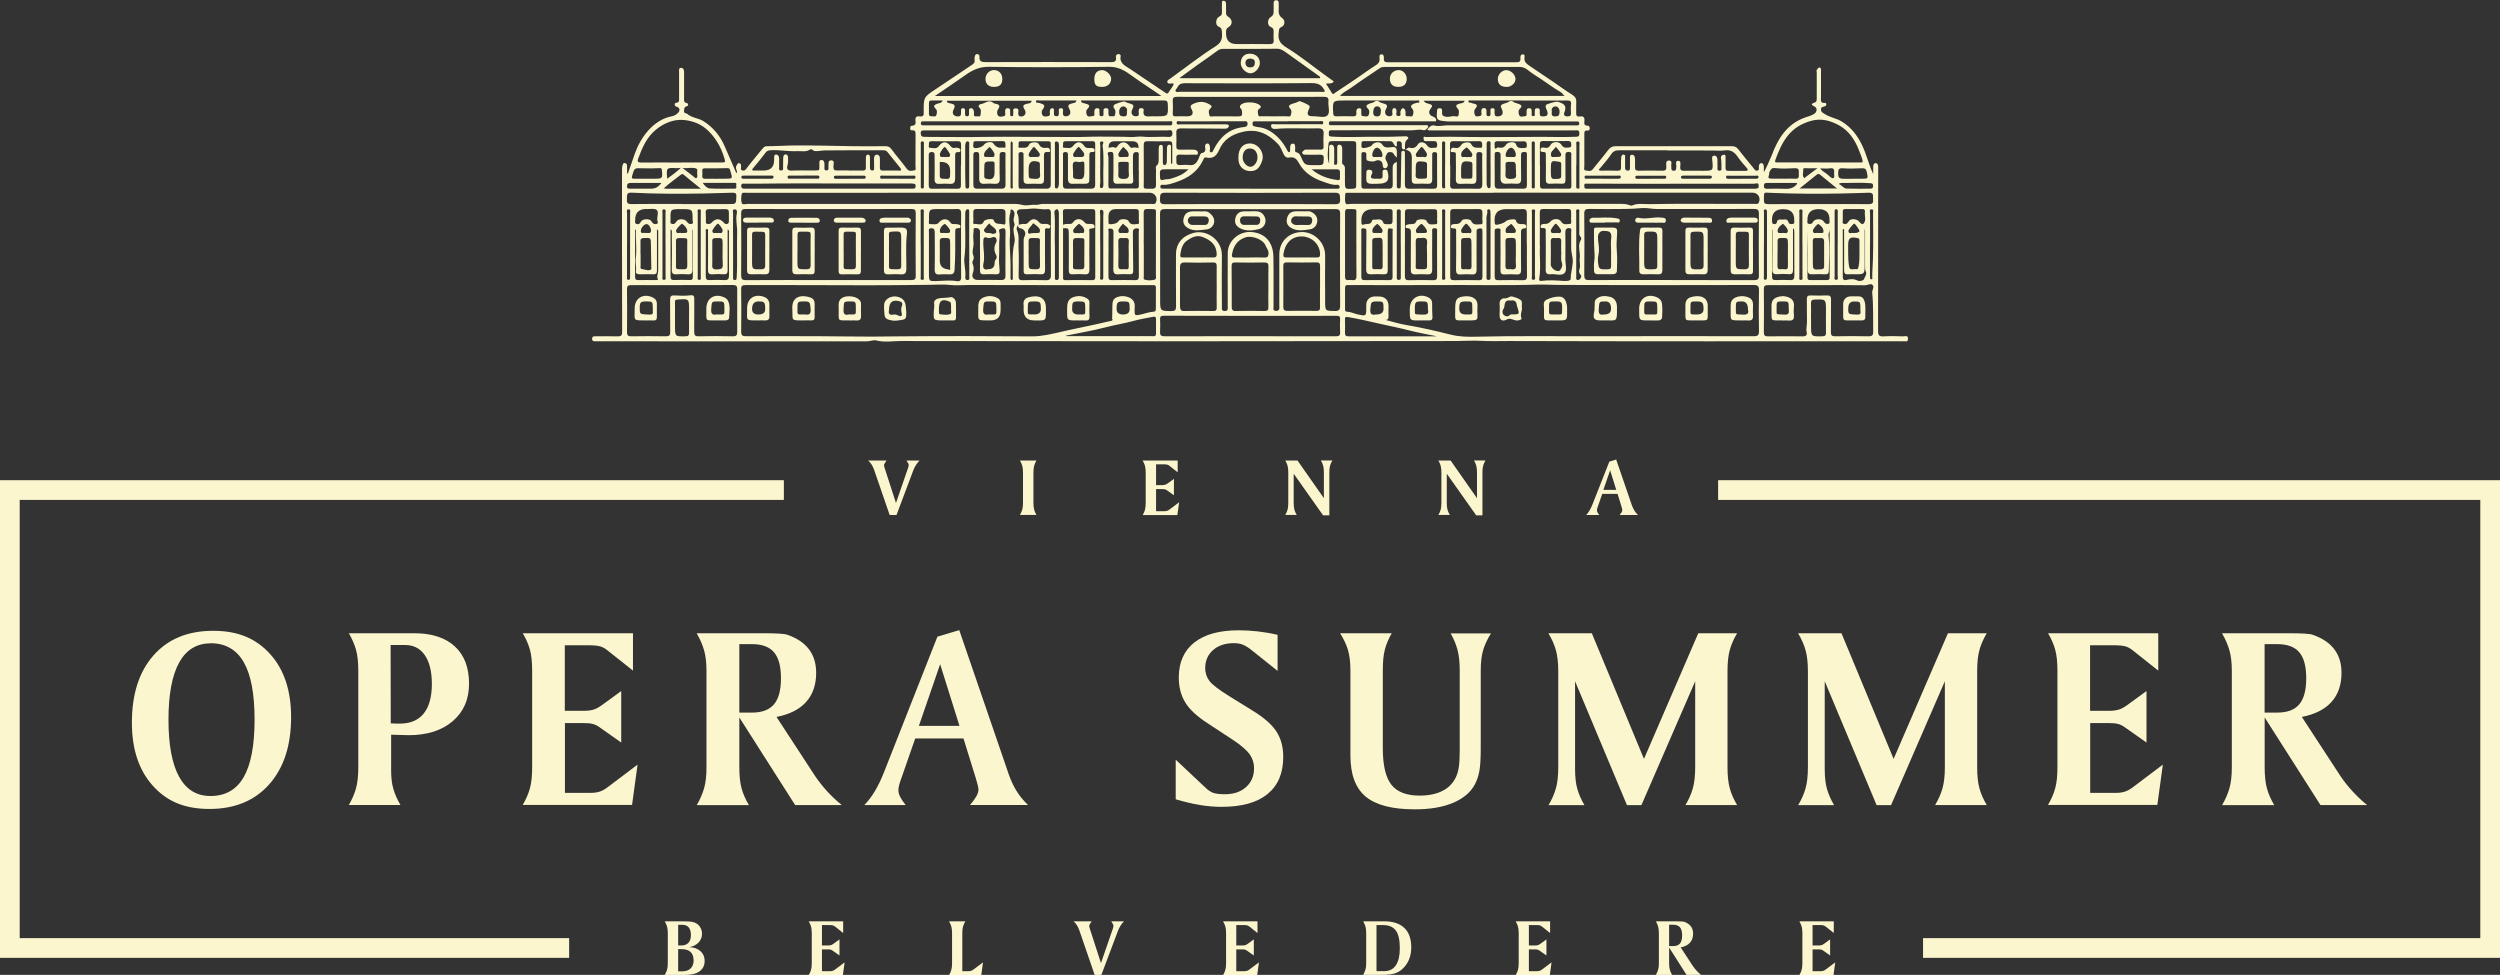 <svg xmlns="http://www.w3.org/2000/svg" id="Ebene_1" data-name="Ebene 1" viewBox="0 0 380.62 148.42"><rect x="0" y="0" width="380.62" height="148.42" fill="#333333" stroke="none"/><defs><style>      .cls-1 {        fill: #fbf6ce;        stroke-width: 0px;      }      .cls-2 {        fill: none;        stroke: #fbf6ce;        stroke-linecap: square;        stroke-miterlimit: 10;        stroke-width: 3px;      }    </style></defs><g><path class="cls-1" d="M101.22,140.27h2.77c.65,0,1.11.03,1.38.08.27.05.5.14.69.26.25.16.45.38.6.66s.22.57.22.89c0,.53-.18.98-.53,1.34s-.82.6-1.41.7c.69.02,1.26.22,1.69.6s.65.87.65,1.47c0,.71-.26,1.24-.77,1.61s-1.27.55-2.26.55h-3.04c.16-.28.27-.54.35-.81.08-.26.11-.59.11-.99v-4.57c0-.39-.04-.72-.11-.98-.08-.26-.19-.53-.35-.81ZM103.25,140.8v3.14h.52c.45,0,.8-.14,1.05-.41s.37-.66.37-1.16c0-.52-.11-.91-.33-1.17s-.54-.4-.97-.4h-.64ZM103.25,144.49v3.39h.67c.52,0,.93-.15,1.23-.44s.45-.7.45-1.21c0-.58-.16-1.02-.47-1.3-.31-.29-.79-.43-1.43-.43h-.44Z"></path><path class="cls-1" d="M123.13,140.27h5.24v1.78l-1.23-.98c-.11-.09-.22-.14-.33-.18s-.3-.05-.54-.05h-1.13v3.11h.91c.18,0,.33-.02.45-.05s.26-.11.42-.23l.89-.65v2.45l-1.05-.74c-.1-.07-.2-.12-.3-.15s-.27-.04-.49-.04h-.83v3.32h1.23c.16,0,.3-.02.42-.06s.24-.11.36-.2l1.44-1.08-.26,1.92h-5.19c.16-.27.27-.53.34-.79s.11-.59.11-1.01v-4.57c0-.41-.04-.75-.11-1s-.19-.52-.34-.78Z"></path><path class="cls-1" d="M144.51,140.27h2.46c-.16.27-.27.53-.35.79s-.11.59-.11,1v5.8h.93c.16,0,.3-.02.42-.06s.24-.11.36-.2l1.44-1.08-.26,1.92h-4.9c.16-.27.27-.53.34-.79s.11-.59.11-1.01v-4.57c0-.41-.04-.75-.11-1s-.19-.52-.34-.78Z"></path><path class="cls-1" d="M163.45,140.27h2.75c-.14.2-.24.36-.29.46s-.08.19-.08.27c0,.07.04.23.12.48l.04.11,1.63,5.04,1.83-5.3c.02-.07.04-.14.05-.21.01-.07.02-.13.02-.18,0-.12-.09-.31-.28-.58-.03-.04-.05-.08-.07-.09h1.95c-.19.2-.37.42-.52.66-.15.24-.28.5-.39.78l-2.53,6.72h-1.02l-2.33-6.78c-.11-.3-.23-.56-.36-.77s-.31-.42-.52-.61Z"></path><path class="cls-1" d="M186.21,140.27h5.24v1.78l-1.23-.98c-.11-.09-.22-.14-.33-.18s-.3-.05-.54-.05h-1.13v3.11h.91c.18,0,.33-.02.45-.05s.26-.11.42-.23l.89-.65v2.45l-1.05-.74c-.1-.07-.2-.12-.3-.15s-.27-.04-.49-.04h-.83v3.32h1.23c.16,0,.3-.02.42-.06s.24-.11.36-.2l1.44-1.08-.26,1.92h-5.19c.16-.27.27-.53.34-.79s.11-.59.11-1.01v-4.57c0-.41-.04-.75-.11-1s-.19-.52-.34-.78Z"></path><path class="cls-1" d="M207.55,140.27h3.21c1.33,0,2.35.34,3.05,1.01.7.67,1.05,1.65,1.05,2.94,0,.66-.1,1.25-.3,1.77-.2.52-.5.99-.92,1.41-.36.37-.77.63-1.25.79-.47.16-1.15.23-2.01.23h-2.84c.16-.28.27-.54.35-.81.08-.26.11-.59.11-.99v-4.57c0-.39-.04-.72-.11-.98-.08-.26-.19-.53-.35-.81ZM209.57,140.84v7.01h1.22c.75,0,1.33-.3,1.73-.89s.6-1.46.6-2.59c0-1.24-.2-2.14-.6-2.69s-1.05-.84-1.94-.84h-1Z"></path><path class="cls-1" d="M230.76,140.27h5.24v1.78l-1.23-.98c-.11-.09-.22-.14-.33-.18s-.3-.05-.54-.05h-1.13v3.11h.91c.18,0,.33-.02.45-.05s.26-.11.42-.23l.89-.65v2.45l-1.05-.74c-.1-.07-.2-.12-.3-.15s-.27-.04-.49-.04h-.83v3.32h1.23c.16,0,.3-.02.42-.06s.24-.11.36-.2l1.44-1.08-.26,1.92h-5.19c.16-.27.27-.53.34-.79s.11-.59.11-1.01v-4.57c0-.41-.04-.75-.11-1s-.19-.52-.34-.78Z"></path><path class="cls-1" d="M252.1,140.27h3.18c.31,0,.56,0,.75.02s.32.03.38.05c.45.16.79.39,1.02.69s.34.67.34,1.12c0,.57-.16,1.03-.48,1.38-.32.36-.79.59-1.41.71l1.83,2.8c.17.25.36.49.58.73s.45.45.69.65h-2.21l-2.65-4.16v2.37c0,.41.04.75.11,1.01s.19.52.35.79h-2.48c.16-.28.27-.54.35-.81.08-.26.11-.59.11-.99v-4.57c0-.39-.04-.72-.11-.98-.08-.26-.19-.53-.35-.81ZM254.12,140.79v3.25h.61c.47,0,.82-.13,1.04-.39.22-.26.33-.67.33-1.24s-.11-.97-.33-1.23-.57-.39-1.04-.39h-.61Z"></path><path class="cls-1" d="M273.95,140.27h5.24v1.78l-1.23-.98c-.11-.09-.22-.14-.33-.18s-.3-.05-.54-.05h-1.13v3.11h.91c.18,0,.33-.02.45-.05s.26-.11.42-.23l.89-.65v2.45l-1.05-.74c-.1-.07-.2-.12-.3-.15s-.27-.04-.49-.04h-.83v3.32h1.23c.16,0,.3-.02.42-.06s.24-.11.36-.2l1.44-1.08-.26,1.92h-5.19c.16-.27.27-.53.34-.79.07-.26.11-.59.11-1.01v-4.57c0-.41-.04-.75-.11-1-.07-.26-.19-.52-.34-.78Z"></path></g><g><polyline class="cls-2" points="117.84 74.61 1.5 74.61 1.5 144.33 85.15 144.33"></polyline><polyline class="cls-2" points="294.28 144.33 379.12 144.33 379.12 74.61 263.08 74.61"></polyline></g><g><path class="cls-1" d="M95.59,26.44c.35-.99.7-1.99,1.04-2.98.79-2.33,2.74-5.24,5.72-5.77.36-.06.77-.34.99-.64.17-.23.18-.69-.33-.8-.17-.04-.27-.16-.29-.34-.01-.22.14-.25.31-.27.4-.05.36-.35.36-.62,0-1.33,0-2.66,0-4,0-.28-.1-.71.33-.69.37.02.44.39.43.74,0,1.29,0,2.57,0,3.86,0,.33-.1.68.43.77.2.03.31.38-.03.48-.42.12-.39.41-.41.74-.01.39.33.28.48.41.72.65,1.71.62,2.5,1.13,1.46.94,2.51,2.2,3.18,3.75.59,1.39,1.23,2.76,1.81,4.17.15-.17.09-.33.02-.51-.1-.24-.14-.5.04-.71.1-.12.11-.37.37-.32.27.05.27.25.29.47.02.23-.15.54.2.65.29.09.44-.07.64-.33.76-1.02,1.6-1.98,2.4-2.97.18-.22.35-.41.67-.4,1.28,0,2.57-.09,3.84-.11,3.08-.04,6.17.07,9.25.11,1.66.02,3.31.01,4.97,0,.39,0,.65.09.91.44.75,1.02,1.6,1.97,2.35,3,.34.46.74.29,1.11.25.36-.03.21-.4.21-.63.01-1.61,0-3.22.01-4.82,0-.37.01-.71-.52-.65-.19.02-.29-.08-.3-.28,0-.21.07-.43.25-.43.59,0,.61-.35.56-.76-.06-.51.13-.74.65-.66.5.08.66-.17.6-.63,0-.05,0-.09,0-.14,0-2.12-.02-2.15,1.75-3.32,1.87-1.24,3.73-2.49,5.59-3.75.31-.21.48-.37.41-.75-.03-.17-.02-.37.03-.54.05-.16.11-.38.35-.36.25.02.38.18.36.41-.06.76.38.82.99.82,6.3-.02,12.61-.02,18.91,0,.58,0,1.01-.02.88-.77-.04-.22.07-.41.32-.45.21-.03.43.1.4.27-.22,1.17.71,1.51,1.42,1.99,1.79,1.21,3.59,2.4,5.38,3.62.21.14.34.21.48-.03.26-.44.63-.82.81-1.32-.06-.03-.1-.06-.14-.06-.3-.05-.75.17-.85-.22-.07-.27.33-.43.57-.61,2.25-1.62,4.43-3.34,6.76-4.82.89-.57,1.05-1.13.99-2-.03-.44.02-.8-.54-1.02-.5-.2-.43-1.25.1-1.49.4-.18.46-.43.44-.8-.02-.39-.01-.78,0-1.17,0-.19-.07-.46.25-.46.3,0,.37.22.37.48,0,.44.02.87,0,1.31-.01.31.09.49.36.66.66.41.67,1.19,0,1.58-.39.23-.35.54-.36.88q-.02,1.68,1.63,1.68c1.66,0,3.31-.02,4.97.01.53.01.7-.16.65-.67-.04-.39-.01-.78,0-1.17,0-.36-.02-.61-.46-.78-.52-.2-.54-1.17.01-1.5.46-.28.45-.61.45-1.01,0-.39.01-.78,0-1.17,0-.28.19-.39.39-.39.19,0,.39.12.38.4-.01.3.02.6,0,.9-.05.59.01,1.07.57,1.46.44.31.38,1.09-.13,1.31-.48.21-.39.52-.44.87-.16,1.08.21,1.68,1.21,2.29,1.98,1.2,3.79,2.69,5.67,4.05.49.36.98.71,1.51,1.09-.32.43-.76.26-1.2.33.32.5.61.98.92,1.45.2.29.38,0,.5-.08,1.11-.72,2.21-1.46,3.31-2.21.96-.65,1.89-1.35,2.87-1.96.42-.26.6-.56.57-1.02-.02-.27-.09-.61.26-.64.36-.03.41.34.39.6-.06.58.26.61.71.61,6.46,0,12.93-.01,19.39,0,.47,0,.75-.06.69-.62-.03-.26.03-.62.41-.58.33.03.21.37.2.56-.03.52.2.78.63,1.08,1.28.9,2.6,1.74,3.89,2.63.91.63,1.81,1.29,2.75,1.87.44.28.65.59.62,1.1-.03.55.01,1.1-.01,1.65-.02.4.09.63.53.56.58-.09.79.15.72.72-.04.35-.05.7.49.68.24,0,.33.21.32.45,0,.26-.17.31-.37.29-.45-.04-.45.25-.45.57,0,1.63,0,3.26,0,4.89,0,.22-.15.59.21.63.36.04.77.2,1.08-.2.77-.98,1.59-1.92,2.34-2.92.31-.41.63-.59,1.14-.58,5.89.01,11.78.01,17.67,0,.43,0,.71.11.98.45.76.98,1.56,1.94,2.35,2.9.15.18.26.46.59.36.33-.1.19-.38.2-.58.01-.29.14-.56.39-.56.25,0,.39.27.38.57-.01.28,0,.55,0,.83.18-.24,1.09-2.27,1.18-2.53.97-2.61,2.35-4.87,5.18-5.84.47-.16.94-.26,1.35-.56.36-.25.46-.79.09-1.03-.35-.23-.91-.39-.01-.68.32-.1.26-.56.26-.85.02-1.24,0-2.48,0-3.72,0-.15-.09-.3.06-.44.12-.12.16-.36.41-.28.24.07.17.3.18.47,0,.9,0,1.79,0,2.69,0,.44,0,.87,0,1.31,0,.43-.16.98.62.9.13-.01.19.1.19.23,0,.21-.18.27-.31.31-.26.08-.52.09-.5.49.01.38.25.44.5.62.82.56,1.81.66,2.66,1.18,1.41.87,2.35,2.08,3.06,3.53.69,1.4,1.02,2.93,1.73,4.49,0-.49,0-.84,0-1.18,0-.27.14-.51.36-.51.27,0,.4.25.4.54,0,.21,0,.41,0,.62,0,8.13,0,16.26-.02,24.39,0,.67.17.87.84.83.99-.06,1.98-.03,2.97,0,.29,0,.77-.22.75.39-.02.59-.5.29-.79.36-.09.02-.18,0-.28,0-19.9,0-39.8.02-59.7-.04-1.42,0-2.85.05-4.28-.03-1.24-.07-2.54.03-3.8.03-28.16.05-56.32.05-84.47,0-1.23,0-2.49.23-3.73-.08-.48-.12-.98.13-1.49.13-13.6-.01-27.21-.01-40.81-.01-.16,0-.32,0-.48,0-.26,0-.51.01-.51-.37,0-.38.22-.39.5-.39,1.1,0,2.21-.03,3.31.01.57.02.77-.09.76-.73-.03-8.15-.02-16.31-.02-24.46,0-.27,0-.56.07-.81.04-.16.09-.44.39-.38.25.05.31.23.31.46,0,.37,0,.73,0,1.1.04.02.08.04.13.05ZM161.85,34.75c0,2.46,0,4.91,0,7.37,0,.29-.07.54.38.53,1.36-.02,2.71-.01,4.07,0,.32,0,.45-.11.45-.44,0-3.3,0-6.61,0-9.91,0-.31-.08-.46-.43-.46-1.36.01-2.71,0-4.07,0-.33,0-.44.12-.42.45.03.64.01,1.28.01,1.93,0,.18,0,.36,0,.54ZM155,34.32c-.26.21-.26.53-.16.76.38.84.18,1.73.23,2.59.07,1.46.04,2.93.01,4.4,0,.45.13.6.59.59,1.17-.03,2.34-.04,3.51,0,.65.03.82-.2.82-.82-.03-3.13-.02-6.26,0-9.39,0-.44-.15-.66-.6-.6-.79.09-1.56-.17-2.37-.08-.5.05-1.06.09-1.6.09-.46,0-.74.29-.53.71.28.56.17,1.12.21,1.68-.03.03-.06.06-.09.09ZM125.86,43.41c-4.12,0-8.23,0-12.35-.01-.5,0-.68.12-.67.65.03,2.13.04,4.27,0,6.4-.01.64.21.75.79.74,3.75-.02,7.5-.02,11.25,0,2.62.01,5.25.06,7.86.06,1.37,0,2.76-.02,4.14-.04,6.76-.06,13.52-.05,20.28,0,1.46.01,2.83-.34,4.22-.65.86-.19,1.73-.41,2.59-.57,1.69-.33,3.36-.73,5.04-1.1.43-.09.42-.11.3-.43-.02-.05.02-.13.02-.19.01-.55.02-1.1.03-1.65,0-.93.19-1.23.93-1.45.8-.24,1.79.04,2.2.55.44.56.21,1.19.25,1.79.03.4.06.53.56.45.79-.12,1.53-.46,2.33-.5.35-.02.35-.3.35-.56,0-.83,0-1.65,0-2.48,0-1.13.13-1-.98-1.01-9.15,0-18.31.01-27.46-.02-.95,0-1.91.1-2.85,0-1.02-.12-2.04-.04-3.04-.03-1.29.02-2.59.03-3.87.04-3.98.05-7.96.02-11.94.02ZM210.84,48.68c1.12.28,2.22.64,3.35.82,2.24.37,4.44.89,6.64,1.44,1.34.34,2.7.36,4.01.32,5.98-.15,11.96-.05,17.94-.07,8.07-.03,16.15-.01,24.22,0,.64,0,.81-.18.8-.8-.04-2.04-.05-4.09,0-6.13.02-.69-.16-.88-.87-.87-9.85.02-19.7.04-29.56-.01-1.07,0-2.18-.08-3.24-.05-5.16.16-10.31.03-15.47.07-4.3.03-8.6,0-12.9,0-.18,0-.37.01-.55,0-.34-.02-.43.15-.43.46.01,1.06,0,2.11,0,3.17,0,.22,0,.42.31.43.56.01,1.05.28,1.58.4,1.34.29,1.34.28,1.34-1.07,0-.14,0-.28,0-.41.01-.68.49-1.19,1.18-1.24.25-.02.51,0,.76,0,.91.01,1.44.54,1.45,1.44,0,.51-.02,1.01,0,1.52.03.43-.11.65-.57.61ZM126.08,42.64c4.21,0,8.41,0,12.62,0,.5,0,.73-.07.72-.66-.03-3.17-.03-6.33,0-9.5,0-.51-.13-.66-.65-.66-8.41.02-16.83.02-25.24,0-.56,0-.69.17-.69.7.02,3.12.03,6.24,0,9.36,0,.6.14.77.76.77,4.16-.03,8.32-.01,12.48-.01ZM254.43,42.64c4.21,0,8.42,0,12.62.01.56,0,.75-.13.74-.72-.03-3.12-.03-6.24,0-9.37,0-.64-.2-.75-.78-.75-4.92.02-9.84.01-14.76.01-.78,0-1.54-.21-2.32-.14-.8.07-1.61.13-2.42.13-1.84.02-3.68.03-5.52,0-.58-.01-.79.1-.79.74.04,3.12.03,6.24,0,9.37,0,.58.17.73.74.72,4.16-.02,8.32-.01,12.49-.01ZM190.39,31.84c-4.32,0-8.65.01-12.97-.01-.61,0-.82.13-.81.79.03,4.34.02,8.68.02,13.02,0,1.72,0,1.7,1.73,1.72.55,0,.69-.17.69-.7-.02-2.64-.01-5.28-.01-7.92,0-1.69,1-2.84,2.67-3.28,2.02-.54,4.36,1.05,4.32,3.46-.04,2.59-.01,5.19,0,7.78,0,.31-.1.65.44.65.53,0,.45-.34.45-.65,0-2.73-.02-5.46,0-8.2.02-1.86,1.73-3.29,3.53-3.18,2.2.13,3.38,1.62,3.42,3.73.05,2.57.01,5.14.02,7.71,0,.19-.1.45.17.53.19.06.42.09.59-.07.2-.18.12-.43.12-.65,0-2.62,0-5.23,0-7.85,0-1.91,1.4-3.3,3.31-3.39,1.93-.09,3.7,1.54,3.67,3.62-.04,2.32,0,4.64,0,6.96,0,1.44,0,1.41,1.45,1.44.63.01.83-.17.83-.81-.03-4.66-.02-9.32,0-13.98,0-.58-.17-.73-.73-.72-4.3.02-8.6.01-12.9.01ZM213.96,22.78c.28-.08.35-.39.69-.29.5.14.9,0,1.21-.5.3-.49,1.01-.41,1.35.08.22.33.52.52.92.44.27-.06.7.16.68-.47-.02-.57-.3-.57-.7-.55-.34.01-.69-.01-1.03,0-.37.02-.32-.27-.34-.46-.04-.35.22-.17.37-.17,1.2-.02,2.41-.04,3.61-.04,1.1,0,2.21.03,3.31.04,1.8,0,3.6.02,5.4,0,1.44-.02,2.89,0,4.33-.02,2.08-.02,4.16.07,6.24-.02.43-.02.43-.17.45-.47.06-.63-.38-.5-.73-.5-7.2,0-14.4,0-21.6,0-.26,0-.53.06-.83-.1.3-.41.64-.76,1.1-.64.71.19,1.38-.04,2.07-.03,6.37.02,12.74.01,19.12.01.18,0,.37,0,.55,0,.19,0,.3-.07.31-.28,0-.24-.11-.33-.34-.32-.18,0-.37,0-.55,0-6.26,0-12.51,0-18.77,0-.27,0-.55,0-.82-.04-1.16-.12-1.29-.21-1.18-1.41.02-.27-.04-.57.4-.56.45,0,.38.32.37.58-.03.43.07.61.56.71.51.11.94-.15,1.41-.07.19.03.52.12.55-.22.03-.3.14-.63-.11-.91-.4-.44-.34-.62.24-.79.29-.08.65-.02.78-.44h-6.25c.27.31.3.33.73.44.66.17.71.31.31.83-.34.44-.17.94.36,1.12.27.09.55.3.53.56-.02.31-.37.15-.57.18-.16.02-.32,0-.48,0-4.83,0-9.66,0-14.49,0-.18,0-.37,0-.55,0-.21,0-.26.15-.25.33,0,.16.08.26.25.26.18,0,.37,0,.55,0,3.08,0,6.17,0,9.25,0,1.54,0,3.08,0,4.62,0,.15,0,.35-.06.43.12.09.22-.13.31-.24.45-.12.15-.3.24-.49.19-.61-.19-1.21.03-1.82.02-3.89-.03-7.78-.01-11.66-.01-.18,0-.37,0-.55,0-.4-.01-.34.28-.35.52-.01.26-.01.41.37.44,2.43.16,4.86,0,7.29.04,1.34.02,2.68-.04,4.02-.08.39,0,.56.25.28.47-.42.34-.35.75-.37,1.17,0,.13.1.36-.17.35-.21,0-.3-.15-.31-.37-.01-.35.11-.83-.41-.87-.65-.05-.15.6-.43.82-.42-.13-.4-.81-.86-.82-1.38-.04-2.76-.01-4.14-.01-.25,0-.31.17-.29.37.02.21-.12.47.11.64.21.15,1.32-.15,1.45-.37.33-.54,1.26-.65,1.59-.13.3.47.64.48,1.13.44.41-.04,1.01-.26,1.09.49.03.31,0,.62,0,1.07-.21-.24-.35-.33-.41-.46-.14-.34-.38-.41-.72-.38-.37.02-.39.33-.52.56-.22.39.03.69.18,1.01.12.25.16.5,0,.71-.08.11-.26.23-.43.16-.27-.1-.22-.36-.26-.59-.09-.57-.6-.76-1.12-.51-.34.17-.75.07-1.11-.02-.31-.08-.24-.4-.25-.65,0-.11,0-.23,0-.34.02-.3-.17-.32-.4-.33-.28-.02-.35.09-.35.35,0,1.58.01,3.17,0,4.75,0,.37.14.48.49.47,1.22-.01,2.44-.02,3.66,0,.5.01.63-.21.62-.67-.02-.85,0-1.7-.01-2.55,0-.42.16-.68.63-.87,0,1.2,0,2.34,0,3.48,0,.24-.06.58.31.57.36,0,.29-.34.3-.58.03-1.62.05-3.24.08-4.86,0-.17.09-.25.23-.28.2-.04.31.05.31.26,0,.16,0,.32,0,.48,0,1.45.02,2.89,0,4.34,0,.5.14.7.67.69,1.22-.03,2.44-.03,3.66,0,.46.01.59-.15.58-.59-.02-1.47,0-2.94-.01-4.41,0-.26.09-.58-.36-.58-.45,0-.38.3-.38.56,0,1.19-.02,2.39,0,3.58,0,.51-.19.71-.69.68-.6-.03-1.2-.02-1.79,0-.48.02-.65-.2-.64-.66.02-.94-.02-1.88.01-2.82.03-.77.07-1.5-.97-1.72ZM204,14.61h34.23c-.25-.14-.33-.42-.55-.54-1.45-.84-2.76-1.9-4.19-2.76-.68-.41-1.19-1.12-2.1-1.12-6.86,0-13.71,0-20.57,0-.26,0-.5.02-.72.17-1.47.99-2.96,1.96-4.39,3-.55.4-1.21.65-1.7,1.25ZM142.32,14.62h34.51c-.6-.41-1.05-.74-1.52-1.04-1.13-.74-2.25-1.51-3.35-2.3-.91-.66-1.85-1.12-3.1-1.11-6.09.08-12.19.09-18.28,0-1.41-.02-2.47.46-3.54,1.22-1.53,1.09-3.09,2.12-4.73,3.24ZM135.28,29.35c-5.91,0-11.82,0-17.73,0-1.33,0-2.67,0-4,0-.24,0-.59-.08-.64.24-.07.42-.11.9.01,1.29.11.36.57.17.86.17,13.59,0,27.19,0,40.78,0,.41,0,.8.08,1.21.17.63.14,1.29-.11,1.95-.03.28.03.65-.14.99-.14,4.51,0,9.02,0,13.52,0,1.06,0,2.12,0,3.17,0,.19,0,.42.08.55-.16.39-.72-.09-1.55-.9-1.55-6.32,0-12.63,0-18.95,0-6.95,0-13.89,0-20.84,0ZM227.38,29.35c-7.22,0-14.44,0-21.67,0-.21,0-.41,0-.62,0-.12,0-.27.02-.27.15-.02.46-.1.94.01,1.36.1.38.56.18.85.18,13.64.01,27.28,0,40.92,0,.51,0,1,0,1.48.19.12.05.29.1.39.06.86-.39,1.78-.19,2.65-.21,4.35-.09,8.69-.04,13.04-.04,1.01,0,2.02,0,3.04,0,.19,0,.42.08.55-.16.39-.74-.09-1.55-.93-1.55-6.18,0-12.36,0-18.54,0-6.97,0-13.94,0-20.91,0ZM190.32,28.73c3.73,0,7.45,0,11.18,0,.69,0,1.38,0,2.07,0,.19,0,.41-.02.39-.26-.01-.17-.12-.37-.35-.34-.73.09-1.39-.21-2.06-.43-1.61-.53-2.99-1.38-3.82-2.92-.31-.58-.68-.93-1.38-.8-.41.08-.69-.05-.91-.48-.27-.54-.46-1.15-.89-1.6-1.47-1.54-3.15-2.35-5.38-1.82-1.63.39-2.88,1.18-3.53,2.69-.41.94-.93,1.45-1.99,1.21-.35-.08-.39.22-.5.44-.84,1.73-2.28,2.7-4.05,3.29-.69.23-1.37.5-2.12.42-.18-.02-.32.09-.33.27-.01.23.14.32.35.32.18,0,.37,0,.55,0,4.25,0,8.51,0,12.76,0ZM103.88,43.41c-2.6,0-5.19.01-7.79,0-.47,0-.64.12-.63.61.02,2.18.03,4.36,0,6.54,0,.54.18.65.68.64,1.75-.03,3.49-.03,5.24,0,.52,0,.66-.15.66-.66-.03-1.63,0-3.26-.02-4.89,0-.5.12-.7.65-.67.8.04,1.62.08,2.41-.02.55-.06.62.12.62.57-.01,1.65.01,3.3-.01,4.96,0,.51.1.73.68.71,1.75-.04,3.49-.04,5.24,0,.5.01.63-.21.63-.59.01-2.2,0-4.41,0-6.61,0-.49-.2-.61-.69-.61-2.55.03-5.1.01-7.65.01ZM190.33,48.09h0c-4.39,0-8.78,0-13.17-.02-.46,0-.55.15-.54.55.02.62.04,1.24,0,1.86-.05.59.18.72.74.72,5.36-.02,10.71-.01,16.07-.01,3.31,0,6.62,0,9.93.01.5,0,.71-.12.67-.65-.04-.64-.03-1.29,0-1.93.01-.39-.06-.54-.52-.54-4.39.02-8.78.01-13.17.01ZM276.67,43.41c-2.48,0-4.97.01-7.45,0-.49,0-.69.09-.68.64.03,2.18.03,4.36,0,6.54,0,.49.16.62.63.62,1.77-.02,3.54-.03,5.31,0,.52.01.67-.25.59-.61-.14-.58.06-1.12.04-1.68-.04-1.12,0-2.25-.02-3.38,0-.42.13-.57.56-.56.83.02,1.66.04,2.48,0,.54-.03.65.19.64.68-.02,1.63.01,3.26-.02,4.89-.01.53.17.66.67.65,1.68-.03,3.36-.04,5.04,0,.58.01.74-.16.73-.73-.04-1.97.05-3.94-.15-5.9-.04-.41.37-.86.06-1.18-.3-.3-.76.05-1.17.04-2.41-.04-4.83-.02-7.25-.02ZM276.96,24.74h0c2.09,0,4.18-.02,6.27,0,.36,0,.41-.03.32-.4-.14-.55-.38-1.06-.58-1.59-.61-1.54-1.54-2.89-3-3.68-1.28-.69-2.64-1.11-4.23-.67-1.42.4-2.55,1.06-3.47,2.16-.92,1.11-1.47,2.41-1.96,3.75-.18.49.1.42.39.42,2.09,0,4.18,0,6.27,0ZM103.76,24.73c2.07,0,4.13-.01,6.2,0,.42,0,.49-.04.37-.48-.29-1.03-.71-2.02-1.3-2.89-.87-1.29-1.95-2.35-3.52-2.82-1.19-.35-2.32-.42-3.53,0-.79.27-1.45.66-2.09,1.18-1.43,1.16-2.12,2.77-2.73,4.43-.16.42-.05.6.46.6,2.04-.03,4.09-.01,6.13,0ZM179.57,11.88c.26.02.33.03.4.03,6.83,0,13.66,0,20.5,0,.09,0,.18,0,.28,0,.08,0,.2.04.23-.09.02-.13-.06-.17-.17-.25-1.64-1.16-3.27-2.34-4.91-3.51-.45-.32-.87-.65-1.51-.64-2.71.04-5.43.02-8.14.02-.33,0-.59.05-.88.27-1.03.78-2.1,1.49-3.14,2.24-.83.6-1.66,1.21-2.64,1.92ZM253.89,22.88c-2.44,0-4.88,0-7.31,0-.54,0-.93.08-1.27.59-.5.75-1.11,1.43-1.69,2.13-.09.1-.25.17-.16.31.04.06.2.06.31.07.83,0,1.66-.02,2.48.01.42.01.57-.13.55-.55-.02-.5-.01-1.01.03-1.51.02-.18.1-.43.39-.39.26.04.2.27.2.44.01.53,0,1.06,0,1.58,0,.28.14.41.42.42.3,0,.32-.19.32-.41,0-.46,0-.92,0-1.38,0-.26-.06-.65.33-.63.33.01.45.33.44.67-.01.39.02.78,0,1.17-.04.45.13.6.58.59,1.2-.03,2.39-.03,3.59,0,.44,0,.62-.11.6-.58-.02-.38-.16-.99.42-.97.57.01.27.61.33.96.05.25-.1.57.36.59.45.01.35-.29.4-.55.06-.34-.25-.96.3-.96.47,0,.32.6.3.95-.02.48.18.58.61.57.94-.03,1.89,0,2.83,0,1.59,0,1.6,0,1.44-1.62-.03-.3-.11-.66.29-.68.37-.02.51.32.5.68,0,.37,0,.74,0,1.1,0,.21-.08.49.29.51.36.01.33-.25.32-.47-.01-.46.01-.92-.07-1.37-.07-.38.13-.54.39-.59.36-.07.3.26.3.47.01.5.01,1.01,0,1.52,0,.31.08.47.43.46.87-.01,1.75,0,2.62,0,.1,0,.26-.01.3-.08.09-.13-.03-.25-.12-.36-.44-.52-.91-1.02-1.29-1.58-.52-.75-1.04-1.26-2.12-1.09-.46.07-1.04.03-1.57.02-2.37-.03-4.74-.01-7.11-.01ZM129.38,25.97c.64,0,1.29-.02,1.93,0,.39.01.54-.12.52-.51-.02-.5,0-1.01,0-1.51,0-.2.07-.39.28-.41.26-.02.34.19.34.42,0,.53,0,1.06,0,1.58,0,.23.08.41.35.42.31,0,.29-.21.28-.43-.01-.48-.01-.96-.01-1.45,0-.29.17-.53.42-.54.3,0,.47.24.47.56,0,.46.02.92,0,1.38-.01.34.09.5.47.49.8-.02,1.61,0,2.41,0,.12,0,.3.08.34-.11.02-.09-.05-.22-.12-.3-.64-.81-1.3-1.61-1.94-2.41-.15-.19-.35-.27-.6-.27-2.99,0-5.98-.02-8.97.02-.49,0-.99.15-1.5.1-.26-.02-.45-.42-.73-.23-.62.41-1.29.21-1.94.24-1.35.07-2.69-.22-4.05-.14-.32.02-.56.08-.76.35-.62.81-1.24,1.61-1.91,2.38-.26.3-.15.35.13.36.48.02.97,0,1.45,0q1.62,0,1.62-1.58c0-.09,0-.18,0-.28,0-.25-.02-.58.32-.57.3.01.44.28.44.6,0,.44,0,.87,0,1.31,0,.21-.09.5.28.51.42.01.32-.31.32-.54.01-.46,0-.92.02-1.38.01-.22.07-.5.34-.52.34-.02.39.29.4.53.02.38.02.76-.09,1.15-.14.48-.03.81.63.78,1.1-.05,2.21-.01,3.31-.02,1.07,0,.91.05.92-.92,0-.26-.08-.65.29-.67.39-.02.49.34.48.69,0,.11,0,.23,0,.34.02.23-.11.56.32.55.42-.01.26-.35.29-.57.05-.38-.15-.98.44-.96.57.02.31.62.31.96,0,.46.15.6.6.58.62-.03,1.24,0,1.86,0ZM190.39,14.75c-.67,0-1.33,0-2,0-3.06,0-6.12.01-9.18-.01-.51,0-.7.13-.66.65.04.62.03,1.24,0,1.86-.02.37.11.48.47.46.57-.03,1.15,0,1.72,0,.8,0,1.07-.43.64-1.15-.26-.44,0-.61.28-.74.79-.38,1.6-.44,2.4.03.33.2.63.33.16.73-.29.25-.17.66-.09.97.07.29.39.16.6.16,1.29.01,2.58,0,3.86.01.38,0,.55-.11.52-.51-.02-.25,0-.49-.21-.7-.27-.28-.05-.53.15-.66.59-.4,2.06-.33,2.65.09.25.18.41.37.02.62-.36.23-.19.63-.15.94.04.32.37.19.58.2,1.22.01,2.44.02,3.66,0,.25,0,.63.16.72-.19.08-.3.18-.68-.1-.97-.43-.44,0-.61.27-.72.36-.14.74-.18,1.07-.41.13-.09,1.52.55,1.59.71.06.14.03.25-.03.39-.45.94-.3,1.21.69,1.19.71-.01,1.63.3,2.07-.12.47-.46.08-1.4.16-2.12.07-.59-.17-.72-.73-.72-3.7.02-7.4.01-11.11.01ZM190.31,31.07c4.32,0,8.64-.01,12.96.02.63,0,.8-.18.75-.78-.04-.51.09-.97-.74-.97-8.64.03-17.28.03-25.92,0-.81,0-.72.43-.75.96-.03.57.09.79.74.79,4.32-.03,8.64-.02,12.96-.02ZM200.98,43.66c0-1.03-.02-2.07,0-3.1,0-.43-.09-.62-.57-.61-1.49.03-2.99.02-4.48,0-.43,0-.55.14-.55.56.02,2.06.01,4.13,0,6.19,0,.43.12.63.59.63,1.49-.02,2.99-.02,4.48,0,.45,0,.53-.19.52-.58-.02-1.03,0-2.06,0-3.1ZM185.24,43.65c0-1.03-.02-2.07,0-3.1.01-.45-.13-.6-.58-.59-1.4.03-2.81.05-4.21,0-.68-.03-.81.25-.8.84.02,1.86,0,3.72,0,5.58,0,.16,0,.32.02.48.05.32.17.5.57.49,1.49-.03,2.99-.02,4.49,0,.39,0,.52-.13.51-.52-.02-1.06,0-2.11,0-3.17ZM193.11,43.65c0-1.01-.02-2.02.01-3.02.02-.5-.12-.68-.65-.67-1.44.03-2.89.03-4.34,0-.47-.01-.63.08-.62.58.03,2.07.01,4.14.02,6.21,0,.36.11.62.6.6,1.47-.04,2.94-.03,4.41,0,.47,0,.59-.16.57-.6-.03-1.03,0-2.06,0-3.09ZM159.35,19.85c-6.19,0-12.37,0-18.56,0-.34,0-.65-.02-.61.48.03.42.22.51.61.51,2.18,0,4.36.04,6.54.03,2.46-.01,4.93-.07,7.39-.04,2.92.03,5.83,0,8.75.03,1.34.02,2.68-.07,4.01-.06,1.56.02,3.13,0,4.69.06.58.03,1.17-.12,1.74-.06,1.32.15,2.64-.05,3.96.05.39.03.67-.13.62-.64-.06-.56-.45-.36-.72-.36-6.14-.01-12.28,0-18.42,0ZM184.54,18.47c-1.61,0-3.22,0-4.83,0-.21,0-.6-.16-.57.26.02.33.37.2.57.2,2.18.01,4.37,0,6.55,0,.18,0,.37-.01.55.01.34.04.36.25.17.47-.13.16-.31.18-.54.18-2.23-.03-4.46-.03-6.69-.04-.44,0-.68.16-.66.65.03.66.03,1.33,0,2-.02.45.13.61.59.59.69-.03,1.38,0,2.07,0,.34,0,.62.15.63.49.01.41-.36.25-.58.26-.71.02-1.43.04-2.14,0-.56-.03-.6.27-.56.68.04.4-.18.94.57.91.46-.02.93-.06,1.38,0,.77.11,1.13-.32,1.41-.91.15-.32.26-.86.47-.9.71-.14.59-.55.54-1.02-.02-.18.08-.43.33-.45.31-.03.34.25.4.46.04.13,0,.28.02.41.02.16-.16.4.13.46.28.06.32-.21.41-.38.97-1.93,2.4-3.25,4.65-3.46.29-.03.52-.12.53-.5,0-.45-.3-.38-.56-.38-1.61,0-3.22,0-4.83,0ZM196.12,18.47c-1.66,0-3.31,0-4.97,0-.2,0-.43-.03-.45.28-.01.25,0,.46.32.49.13.01.26.09.39.1,1.24.08,2.21.67,3.09,1.51.65.62,1.12,1.34,1.53,2.12.05.1.09.23.24.2.14-.03.14-.16.15-.27,0-.11,0-.23,0-.34.01-.3,0-.67.39-.69.43-.02.35.38.38.67.03.23-.15.57.19.65.45.11.59.44.74.79.45,1.07.58,1.16,1.76,1.16.34,0,.69,0,1.03,0,.75.02.57-.54.62-.97.06-.49-.14-.64-.62-.62-.73.03-1.47,0-2.21,0-.2,0-.38-.05-.44-.26-.06-.23.19-.29.29-.42.12-.15.34-.08.52-.09.67,0,1.33-.01,2,0,.32,0,.45-.12.44-.44-.01-.62-.05-1.24,0-1.86.07-.69-.15-.96-.87-.94-2.15.07-4.31-.11-6.47.09-.31.03-.64-.09-.65-.45-.01-.41.37-.26.58-.26,2.28-.01,4.55,0,6.83-.01.2,0,.54.13.53-.24-.01-.35-.35-.22-.55-.22-1.61-.01-3.22,0-4.83,0ZM201.72,13.91c-.38-.9-.95-1.27-2.01-1.26-6.43.06-12.87.04-19.3.02-.55,0-.94.14-1.14.63-.08.21-.41.34-.28.58.12.22.42.1.63.1,7.15,0,14.29,0,21.44,0,.22,0,.45.07.66-.07ZM146.32,37.32c0-1.58-.02-3.17.01-4.75.01-.55-.11-.78-.71-.75-.87.05-1.75.01-2.62.01-1.57,0-1.58,0-1.56,1.59,0,.24-.14.71.16.7.45-.02,1.01.19,1.36-.26.5-.62,1.32-.65,1.72,0,.13.21.3.25.51.25.25,0,.51,0,.75.07.14.03.31.11.3.32-.01.23-.18.24-.34.24-.3,0-.47.07-.47.42,0,1.97.04,3.94-.1,5.9-.03.47-.18.71-.66.71-.51,0-1.02-.04-1.52.01-.67.07-.86-.16-.85-.83.05-1.84.02-3.67.01-5.51,0-.36-.03-.71-.53-.69-.52.01-.34.4-.35.66-.01,2.18,0,4.36,0,6.54,0,.76.12.86.87.85,1.12-.02,2.24-.18,3.36,0,.5.08.68-.11.67-.64-.03-1.61-.01-3.21-.01-4.82ZM234.46,37.38c-.11,1.46.17,3.27-.12,5.07-.05.29.13.35.38.31,1.1-.14,2.19-.07,3.29.01.43.03,1.14.02,1.13-.33-.01-.87.27-1.68.31-2.53.04-.76-.25-1.43-.24-2.16.01-.8.01-1.61,0-2.41,0-.24.15-.61-.32-.61-.44,0-.58.24-.57.66.02,1.38.02,2.75,0,4.13,0,.71.3,1.62-.13,2.06-.46.48-1.4.08-2.12.17-.57.06-.75-.15-.74-.72.03-1.9.02-3.81,0-5.72,0-.22.12-.53-.28-.59-.2-.03-.55.1-.5-.27.04-.32.36-.38.64-.36.38.03.65-.11.89-.39.38-.45,1.3-.47,1.59.02.36.61.93.38,1.35.37.35,0,.13-.57.17-.88.04-.29-.01-.6.01-.89.03-.4-.15-.51-.53-.5-1.22.02-2.44.02-3.66,0-.46-.01-.59.15-.58.59.02,1.54,0,3.08,0,4.96ZM220.79,37.18c0,1.63.01,3.26,0,4.89,0,.45.13.6.59.59,1.26-.03,2.53-.02,3.79,0,.38,0,.53-.11.53-.51-.01-2.32-.01-4.64,0-6.95,0-.4-.11-.49-.54-.4-.43.09-.35.34-.35.6,0,1.88-.02,3.76,0,5.65,0,.52-.16.77-.71.73-.55-.03-1.11-.05-1.65,0-.61.06-.78-.16-.77-.77.04-1.88.02-3.76.01-5.65,0-.23.1-.57-.29-.58-.27,0-.55,0-.5-.34.04-.28.35-.34.6-.33.46.02.82-.06,1.06-.54.14-.28,1.29-.25,1.41.04.31.79,1.06.52,1.54.53.38,0,.11-.7.18-1.08.04-.2,0-.41,0-.62.04-.44-.15-.62-.6-.61-1.24.02-2.48.02-3.72,0-.47-.01-.58.16-.58.6.02,1.58,0,3.17,0,4.75ZM232.45,37.25c0-1.56-.02-3.12.01-4.68.01-.55-.12-.78-.72-.74-.8.05-1.61.01-2.41.01q-1.98,0-1.77,2.01c0,.07,0,.14.02.2.02.06.07.12.12.15.21.11,1.35-.25,1.49-.46.2-.3,1.52-.5,1.59-.22.18.73.72.57,1.2.6.21.01.35.11.39.32.04.2-.08.33-.25.33-.63,0-.55.45-.55.85,0,1.81-.02,3.63.01,5.44.01.59-.18.76-.75.72-.57-.04-1.15-.04-1.72,0-.51.03-.68-.14-.67-.66.03-1.95.01-3.9,0-5.86,0-.24.12-.51-.4-.48-.44.02-.48.12-.48.47,0,2.27.01,4.55,0,6.82,0,.45.13.6.59.59,1.22-.03,2.44-.03,3.66,0,.51.01.68-.12.67-.65-.03-1.58-.01-3.17-.01-4.75ZM103.77,31.07c2.39,0,4.78,0,7.17,0,1.15,0,1.12,0,1.17-1.14.02-.47-.11-.59-.56-.59-1.44.02-2.88.1-4.33.12-3.69.06-7.39.07-11.08-.13-.81-.04-.66.47-.69.94-.03.48-.02.81.66.8,2.55-.04,5.1-.02,7.66-.02ZM276.85,31.07c2.55,0,5.1-.02,7.65.01.57,0,.74-.19.67-.71-.06-.45.22-1.06-.66-1.03-1.39.04-2.79.1-4.18.12-3.57.07-7.15.05-10.72-.1-1.18-.05-1.02-.2-1.06,1.06-.02.52.14.66.66.66,2.55-.02,5.1-.01,7.65-.01ZM213.89,37.23c0,1.58.02,3.17,0,4.75,0,.48.08.7.64.68,1.22-.04,2.44-.03,3.65,0,.48.01.63-.14.62-.62-.02-2.22,0-4.45-.01-6.68,0-.27.12-.64-.38-.62-.51.01-.35.39-.36.65-.01,1.88-.02,3.76,0,5.64,0,.52-.15.77-.7.74-.62-.03-1.24-.03-1.86,0-.56.03-.71-.23-.7-.74.02-1.86-.01-3.72.02-5.57,0-.44-.04-.69-.52-.72-.14,0-.27-.02-.3-.2-.03-.22.12-.29.27-.34.17-.05.36-.08.53-.08.38,0,.7,0,.86-.47.11-.34,1.42-.35,1.55-.01.29.76.96.48,1.42.49.35,0,.13-.57.17-.88.04-.29-.01-.6.01-.89.03-.4-.14-.52-.52-.51-1.29.02-2.57.02-3.86,0-.46,0-.52.2-.52.58.01,1.61,0,3.21,0,4.82ZM159.33,19.08c6.19,0,12.37,0,18.56,0,.25,0,.59.12.59-.35,0-.41-.29-.26-.49-.26-12.28,0-24.56,0-36.84,0-.21,0-.41,0-.62,0-.22,0-.34.09-.33.33,0,.21.12.28.31.28.18,0,.37,0,.55,0,6.09,0,12.19,0,18.28,0ZM164.58,15.3c.01.41.33.36.51.43.48.17,1.14.17.42.92-.2.2-.16.66,0,.92.17.28.55.13.84.11.4-.03.25-.37.26-.59.02-.32.03-.63.46-.61.47.01.27.39.32.62.05.24-.13.62.34.59.41-.02.24-.37.27-.58.04-.26-.12-.63.38-.64.5,0,.36.36.38.63.02.29-.08.64.41.6.2-.02.49.09.56-.13.1-.32.17-.71-.05-.99-.15-.19-.2-.35-.12-.55.08-.19,1.51-.67,1.69-.56.26.16.54.22.82.31.37.12.67.22.37.76-.38.68-.07,1.21.56,1.16.6-.05.31-.5.36-.78.04-.24.03-.46.36-.45.23,0,.45.05.4.33-.18.97.43.96,1.09.91.25-.02.51,0,.76,0,1.91,0,1.9,0,1.82-1.89-.02-.38-.13-.52-.52-.52-4.23.01-8.45,0-12.7,0ZM209.66,15.3c-1.63,0-3.27,0-4.9,0-1.9,0-1.89,0-1.78,1.94.02.36.14.48.49.47.8-.02,1.61-.03,2.41,0,.45.02.69-.06.62-.58-.03-.29.03-.64.43-.65.51,0,.26.43.32.67.05.2-.09.51.27.53.29.01.7.16.83-.12.14-.29.22-.73-.09-1.02-.48-.46-.1-.61.24-.76.22-.1.51-.11.69-.25.3-.23.54-.24.84-.01.17.13.41.18.62.24.42.13.7.23.38.8-.36.64-.04,1.16.54,1.14.66-.03.34-.52.4-.82.04-.21.02-.42.33-.41.25,0,.26.17.31.36.08.29-.26.8.28.84.59.04.2-.53.35-.78.1-.17.11-.42.39-.4.24.02.27.23.33.39.05.15.04.32.02.48-.03.28.09.38.36.34.26-.04.65.15.75-.14.12-.31.19-.71-.1-1.03-.36-.39-.06-.58.25-.74.12-.06.27-.06.39-.12.16-.08.52.08.46-.25-.04-.23-.35-.11-.54-.11-1.98,0-3.96,0-5.93,0ZM231.37,15.3c-2.46,0-4.92,0-7.38,0-.14,0-.38-.1-.42.1-.06.3.23.19.38.24.09.03.16.09.25.1.55.1.93.21.39.85-.21.24-.16.68,0,.99.11.22.43.12.64.1.53-.06.26-.49.3-.76.04-.24.02-.45.36-.46.36-.01.43.17.42.47,0,.16,0,.32,0,.48,0,.21.12.28.31.28.2,0,.3-.09.3-.29,0-.11,0-.23,0-.34.03-.22-.12-.56.29-.58.47-.02.32.35.33.6.02.32-.05.64.47.64.7,0,.99-.45.6-1.19-.26-.49,0-.61.33-.74.23-.09.51-.11.69-.25.31-.23.54-.24.84,0,.17.13.41.16.62.24.41.16.84.27.28.81-.26.25-.19.69-.05.98.14.29.54.15.82.13.44-.04.24-.41.28-.65.04-.26-.06-.57.39-.57.5,0,.34.37.39.63.03.2-.13.54.2.57.42.03.23-.36.26-.57.05-.27-.11-.64.39-.63.5,0,.36.38.37.64.02.29-.06.59.43.6.71.02.92-.21.68-.89-.1-.28-.31-.53-.15-.84.08-.17,1.52-.55,1.7-.51.88.22,1.57.51,1.09,1.65-.14.32,0,.6.48.59.44,0,.56-.17.53-.57-.03-.41-.05-.83,0-1.24.07-.52-.14-.62-.6-.61-2.42.02-4.83,0-7.25,0ZM162.28,51.1s.01.05.02.08c.69,0,1.38,0,2.07,0,3.65,0,7.3,0,10.96,0,.29,0,.68.13.67-.41-.01-.73-.01-1.47,0-2.2,0-.32-.13-.39-.42-.34-1,.18-2.02.36-2.98.62-1.44.4-2.91.62-4.35,1-1.96.51-3.97.84-5.96,1.25ZM218.71,51.19c-1.43-.3-2.68-.51-3.9-.82-1.62-.42-3.26-.75-4.88-1.11-1.56-.34-3.12-.73-4.71-.99-.34-.06-.46,0-.45.36.02.66.03,1.33,0,2-.02.46.15.58.59.58,4.38-.01,8.76,0,13.34,0ZM254.27,27.98h0c-1.24,0-2.47,0-3.71,0-2.99,0-5.98,0-8.97-.02-.25,0-.4-.04-.38.27.02.22-.06.49.3.5.14,0,.28,0,.41,0,8.34,0,16.69,0,25.03,0,.18,0,.37.02.55-.03.3-.07.28-.33.24-.56-.04-.23-.17-.26-.4-.21-.26.06-.55.04-.82.04-4.09,0-8.18,0-12.27,0ZM126.1,27.94s0,0,0-.01c-2.8,0-5.6-.03-8.4.01-1.47.03-2.94.03-4.41.02-.22,0-.42-.03-.44.28-.02.3.09.49.42.48.16,0,.32,0,.48,0,8.28,0,16.55,0,24.83,0,.16,0,.32,0,.48,0,.29.01.34-.16.34-.4,0-.22-.06-.35-.31-.35-.14,0-.27-.04-.41-.04-4.2,0-8.4,0-12.6,0ZM174.14,37.17c0,1.61,0,3.21,0,4.82,0,.2-.1.5.1.57.48.18,1.01.13,1.49.04.39-.08.25-.49.25-.77,0-2.94.02-5.87,0-8.81,0-1.36.24-1.14-1.21-1.2-.53-.02-.66.15-.65.66.03,1.56.01,3.12.01,4.68ZM178.28,24.91c.07,0,.13,0,.2-.01,0-.95-.02-1.91,0-2.86.01-.43-.15-.55-.56-.54-1.06.02-2.12.03-3.17,0-.49-.02-.63.15-.62.63.02,1.81,0,3.63.01,5.44.01,1.32-.28,1.14,1.23,1.17.49.01.65-.19.63-.65-.02-.73-.01-1.47,0-2.2,0-.22-.1-.51.08-.66.38-.32.32-.73.33-1.14,0-.46,0-.92,0-1.38,0-.28.02-.65.33-.65.38,0,.29.39.3.65.01.69,0,1.38,0,2.07,0,.18.06.32.25.35.22.04.27-.17.32-.3.06-.17.04-.36.04-.54,0-.6,0-1.19.02-1.79.01-.21.09-.49.39-.47.31.02.21.31.22.49.01.8,0,1.6,0,2.41ZM206.5,37.31c0-1.49,0-2.98,0-4.47,0-1.12.17-.99-1.04-1.01-.05,0-.09,0-.14,0-.43-.06-.54.15-.54.55.01,3.23.01,6.46,0,9.7,0,.4.09.61.54.56.18-.02.37-.03.55,0,.53.08.66-.16.65-.66-.03-1.56-.01-3.12-.01-4.68ZM144.15,15.32c.02.39.33.37.51.41.54.13.91.21.53.93-.32.61-.02,1,.52,1.06.69.07.6-.36.6-.78,0-.24-.01-.48.34-.46.31.02.27.25.28.45,0,.16,0,.32,0,.48,0,.2.1.29.3.29.19,0,.3-.08.3-.28,0-.16,0-.32,0-.48.01-.2-.04-.43.27-.46.31-.03.4.19.46.41.05.15.04.32.02.48-.03.28.1.39.35.34.23-.05.62.18.66-.26.03-.35.15-.75-.17-1.04-.34-.3.07-.54.15-.55.66-.05,1.26-.81,1.98-.18.06.06.17.08.25.1.53.1.9.24.44.88-.17.24-.2.71.04.97.2.21.58.13.86.05.34-.09.17-.42.19-.65.03-.27-.03-.57.4-.55.5.02.32.39.37.65.04.2-.13.52.22.56.33.03.21-.27.25-.45.06-.29-.21-.77.4-.74.6.03.32.5.35.79.03.32.12.44.45.45.56,0,.87-.53.51-1.09-.39-.61-.1-.73.41-.86.25-.06.62-.03.68-.45h-12.98ZM153.08,38.69c0-1.12-.02-2.25.01-3.37.01-.49-.11-.66-.61-.51-.26.08-.46.09-.35.47.09.32.08.68.04,1.02-.1.89,0,1.79-.06,2.69-.04.7.02,1.45.08,2.17.03.43-.1.63-.57.6-.6-.03-1.2-.03-1.79,0-.48.03-.64-.15-.63-.63.03-1.27,0-2.53,0-3.8,0-.68,0-1.36,0-2.04,0-.44-.29-.58-.69-.57-.42.01-.24.29-.28.52-.13.63-.01,1.25,0,1.87,0,.61-.31,1.21-.03,1.83.11.25.05.52-.09.77-.07.13-.09.34-.03.46.24.52.19,1,0,1.52-.18.51.18.93.73.93,1.19,0,2.39-.02,3.58.01.57.02.71-.22.69-.73-.03-1.08,0-2.15,0-3.23ZM202.36,24.88c0-.73,0-1.47,0-2.2,0-.26-.07-.64.31-.65.34,0,.46.31.46.64,0,.64,0,1.28,0,1.93,0,.18-.12.49.19.49.32,0,.27-.31.27-.53,0-.66,0-1.33,0-1.99,0-.23,0-.53.28-.54.31-.01.48.23.48.55,0,.5,0,1.01,0,1.51,0,.32-.08.81.08.92.47.31.31.71.33,1.09.02.48,0,.96,0,1.44,0,1.29,0,1.28,1.29,1.19.33-.02.43-.14.43-.46,0-2.11,0-4.22,0-6.33,0-.32-.11-.45-.44-.45-1.1.01-2.2.01-3.31,0-.3,0-.44.08-.47.42-.08,1-.24,1.99.07,2.96ZM146.32,25.11c0-1.03-.01-2.06,0-3.1,0-.39-.13-.52-.52-.51-1.31.02-2.62.01-3.93,0-.31,0-.5.09-.44.43.03.2-.16.56.16.57.45.02.98.24,1.34-.25.57-.78,1.19-.79,1.79-.01.17.22.39.35.65.27.22-.07.4,0,.59.05.17.04.27.17.27.35,0,.23-.17.26-.33.25-.49-.05-.48.27-.48.61,0,1.12,0,2.25,0,3.37,0,.58-.16.91-.83.85-.52-.04-1.06-.03-1.58,0-.55.03-.73-.2-.72-.73.03-1.19,0-2.39,0-3.58,0-.3-.01-.53-.42-.53-.44,0-.47.21-.47.56,0,1.49.02,2.98,0,4.47,0,.41.11.57.54.56,1.26-.02,2.53-.03,3.79,0,.47.01.58-.17.57-.6-.03-1.01,0-2.02,0-3.03ZM159.98,25.05c0-1.01,0-2.02,0-3.03,0-.26.02-.52-.37-.51-1.4,0-2.8,0-4.21,0-.36,0-.34.26-.31.48.02.17-.14.52.13.5.52-.04,1.16.23,1.48-.51.16-.37,1.27-.44,1.45-.06.3.61.73.65,1.29.58.23-.03.41.17.44.4.04.28-.21.27-.38.25-.48-.06-.57.18-.56.61.02,1.19,0,2.39.01,3.58,0,.47-.18.67-.65.65-.6-.02-1.2-.03-1.79,0-.51.02-.69-.19-.68-.69.02-1.19,0-2.39,0-3.58,0-.27.06-.57-.39-.56-.46,0-.36.33-.36.58,0,1.51,0,3.03-.01,4.54,0,.32.04.46.4.45,1.28-.02,2.57-.01,3.85,0,.5,0,.68-.23.66-.72-.03-.99,0-1.97,0-2.96ZM220.79,25.1c0,1.01.02,2.02-.01,3.03-.02.5.17.62.63.61,1.19-.03,2.39-.03,3.58,0,.57.02.7-.22.69-.73-.03-1.38,0-2.75-.02-4.13,0-.3.18-.72-.42-.73-.59-.01-.45.38-.46.7,0,1.15-.02,2.29,0,3.44,0,.49-.16.72-.68.7-.57-.03-1.15-.03-1.72,0-.53.03-.74-.16-.73-.71.03-1.19.01-2.38,0-3.58,0-.24.07-.53-.33-.54-.21,0-.54.05-.46-.31.06-.29.25-.43.61-.34.43.11.78-.06,1.02-.47.23-.4,1.28-.51,1.49-.12.27.53.6.59,1.14.57.34-.01.56.13.54-.35,0-.37.01-.66-.52-.65-1.29.03-2.57.03-3.86,0-.45,0-.53.19-.52.58.02,1.01,0,2.02,0,3.03ZM234.46,25.11c0,1.03.01,2.07,0,3.1,0,.38.11.53.51.52,1.26-.02,2.53-.01,3.8,0,.33,0,.48-.05.47-.45-.03-1.51-.01-3.03-.02-4.55,0-.26.14-.6-.39-.6-.48,0-.5.24-.5.6.01,1.22-.01,2.43.01,3.65,0,.45-.13.62-.59.59-.57-.03-1.15-.04-1.72,0-.57.05-.69-.2-.68-.71.03-1.19.01-2.39,0-3.58,0-.24.06-.54-.34-.54-.27,0-.54,0-.47-.39.07-.35.3-.31.58-.26.42.08.74,0,.96-.45.25-.49,1.26-.55,1.57-.08.28.43.53.59,1.09.51.37-.05.49-.02.48-.42,0-.38-.07-.59-.53-.58-1.24.03-2.48.02-3.73,0-.39,0-.53.12-.52.51.02,1.03,0,2.07,0,3.1ZM166.74,25.07c0-1.01,0-2.02,0-3.03,0-.29.01-.55-.41-.54-1.36.01-2.71,0-4.07,0-.29,0-.45.1-.41.4.03.21-.13.59.13.59.46,0,1.01.22,1.39-.27.58-.75,1.19-.74,1.73.03.14.21.34.29.59.28.21-.01.41,0,.62.01.21.02.34.14.35.35.01.23-.15.27-.32.25-.49-.05-.49.26-.49.61.01,1.1,0,2.2,0,3.31,0,.85-.06.91-.89.92-.51,0-1.01-.03-1.52,0-.64.06-.86-.22-.85-.83.02-1.15,0-2.3,0-3.44,0-.27.06-.57-.39-.56-.46,0-.36.33-.36.58,0,1.47.01,2.94-.01,4.41,0,.47.16.6.6.59,1.22-.02,2.44-.03,3.66,0,.54.01.66-.22.65-.7-.02-.99,0-1.97,0-2.96ZM168.76,38.63c0,1.17.01,2.34,0,3.51,0,.39.13.52.52.51,1.17-.02,2.34-.03,3.51,0,.51.02.6-.2.6-.65-.02-2.22,0-4.45-.02-6.67,0-.2.18-.58-.25-.57-.34,0-.65.12-.64.6.03,1.95.01,3.9.05,5.84,0,.39-.09.55-.47.55-.57,0-1.15-.04-1.72.01-.67.07-.85-.17-.84-.84.04-1.88,0-3.76.02-5.64,0-.36-.14-.45-.48-.48-.47-.04-.26.29-.26.45-.02,1.12-.01,2.25-.01,3.37ZM212.02,38.7c0-1.17,0-2.34,0-3.51,0-.14.12-.42-.2-.38-.16.02-.38-.18-.48.08-.06.17-.06.36-.06.53,0,1.9-.02,3.81,0,5.71,0,.48-.14.65-.63.63-.62-.03-1.24-.04-1.86,0-.61.04-.8-.21-.79-.8.03-1.92,0-3.84.03-5.77,0-.31-.03-.37-.38-.42-.47-.07-.39.18-.39.42,0,2.32,0,4.63,0,6.95,0,.4.14.51.52.51,1.24-.02,2.48-.02,3.72,0,.46,0,.53-.2.52-.58-.02-1.12,0-2.25,0-3.37ZM182.41,39.2c.76,0,1.51-.02,2.27,0,.4.01.58-.1.56-.54-.05-1.41-.92-2.1-2.12-2.57-.95-.37-1.7.06-2.4.54-.68.47-.89,1.23-1.01,2.05-.07.45.05.52.42.52.76,0,1.51,0,2.27,0ZM198.18,39.2c.76,0,1.52-.02,2.28,0,.38.01.53-.11.52-.51-.02-1.53-1.29-2.62-2.66-2.69-1.7-.09-2.73,1.12-2.93,2.76-.04.33.11.44.44.44.78-.01,1.56,0,2.35,0ZM190.31,39.2c.73,0,1.47-.03,2.2.01.5.03.59-.18.62-.63.03-.49-.3-.8-.45-1.19-.36-.95-2.08-1.57-3.04-1.26-1.32.43-1.87,1.39-2.08,2.65-.06.37.12.43.42.43.78,0,1.56,0,2.34,0ZM227.56,25.8c0,.76.02,1.51,0,2.27-.01.45.12.67.62.66,1.24-.02,2.48-.03,3.72,0,.48.01.57-.18.57-.61-.02-1.49,0-2.98,0-4.47,0-.28.05-.53-.4-.52-.4.01-.5.16-.5.53.02,1.17-.02,2.34.02,3.51.02.58-.16.86-.78.8-.48-.04-.96-.03-1.45,0-.64.03-.92-.22-.91-.88.03-1.17,0-2.34.01-3.51,0-.39-.19-.43-.51-.45-.38-.02-.39.18-.39.46.01.73,0,1.47,0,2.2ZM153.08,25.87c0-.71,0-1.42,0-2.13,0-.26.15-.61-.38-.6-.47,0-.51.22-.51.59.01,1.15-.03,2.29.02,3.44.03.65-.22.86-.84.81-.48-.04-.97-.04-1.45,0-.65.06-.85-.24-.84-.84.02-1.15,0-2.29,0-3.44,0-.33-.02-.57-.46-.56-.41,0-.43.22-.43.53,0,1.49.01,2.98,0,4.47,0,.46.2.59.62.59,1.22-.02,2.44-.02,3.65,0,.5,0,.64-.2.63-.66-.02-.73,0-1.47,0-2.2ZM275.73,48.44c0,.37,0,.73,0,1.1,0,1.72,0,1.7,1.74,1.66.44-.01.54-.17.53-.57-.02-1.12,0-2.25,0-3.37,0-1.72,0-1.71-1.72-1.65-.41.01-.57.14-.56.56.03.76,0,1.51,0,2.27ZM173.37,26.05h0c0-.76,0-1.51,0-2.27,0-.27.12-.64-.38-.63-.46,0-.5.33-.5.66,0,1.2-.02,2.4.04,3.6.02.45-.13.57-.53.56-.57,0-1.15-.04-1.72,0-.59.05-.81-.12-.78-.75.05-1.17,0-2.34.02-3.51,0-.38-.04-.62-.51-.58-.52.04-.36.31-.28.61.05.19.03.41.03.61,0,1.31.01,2.61-.01,3.92,0,.34.09.44.41.43,1.26-.01,2.53-.02,3.79,0,.38,0,.45-.13.44-.48-.03-.73,0-1.47,0-2.2ZM102.77,48.35h0c0,.44,0,.87,0,1.31,0,1.59,0,1.57,1.58,1.54.41,0,.57-.12.56-.55-.02-1.15,0-2.29,0-3.44,0-1.75,0-1.74-1.77-1.6-.29.02-.39.09-.38.4.03.78,0,1.56,0,2.34ZM148.19,33.03c0,.09-.02.19,0,.27.08.28-.18.85.18.8.46-.06,1.14.37,1.43-.42.11-.29,1.38-.46,1.47-.19.26.77.89.51,1.4.66.36.1.41-.03.41-.31,0-.44-.02-.87,0-1.3.04-.53-.15-.74-.7-.72-1.01.03-2.02,0-3.03,0-1.29,0-1.16-.1-1.17,1.2ZM209.64,31.84h-.55q-1.96,0-1.82,1.95c0,.07,0,.14.01.21.02.17.14.28.28.21.44-.23,1.18.14,1.34-.66.01-.05.15-.12.22-.11.53.07,1.23-.34,1.51.51.05.15.22.17.4.18.99.03.99.04.99-.96,0-.28-.02-.55,0-.83.03-.4-.14-.52-.52-.51-.62.02-1.24,0-1.86,0ZM163.9,15.3c-1.89,0-3.77,0-5.65,0-.18,0-.49-.14-.52.13-.04.31.31.17.48.24.51.19,1.16.24.5,1.04-.15.19-.17.67.07.9.21.2.58.13.86.05.33-.09.17-.42.19-.65.03-.27.05-.54.39-.53.36.02.2.34.24.54.06.25-.17.64.34.67.5.03.38-.33.41-.6.03-.24-.15-.62.32-.61.46,0,.29.39.3.62,0,.35,0,.63.5.6.56-.03.82-.5.46-1.15-.33-.58-.02-.66.4-.8.25-.09.62-.02.7-.47ZM168.76,32.98c0,.25.01.5,0,.75-.02.34.05.44.46.4.48-.05.86-.11,1.15-.55.2-.31,1.31-.26,1.45.07.31.72.97.46,1.43.45.29,0,.1-.59.13-.91.03-.29-.01-.59,0-.89.03-.37-.14-.47-.49-.47-.98.01-1.97,0-2.95,0q-1.18,0-1.18,1.14ZM150.43,40.99q.96,0,1-.88c0-.21,0-.4.16-.58.18-.21.19-.5.07-.71-.35-.64-.35-1.26,0-1.9.11-.21.12-.46-.02-.66-.15-.23-.42-.2-.63-.11-.23.09-.46.15-.67.06-.57-.24-.61.08-.63.51-.05,1.15.27,2.3.01,3.46-.14.63.1.98.71.81ZM102.92,38.55c0,.46,0,.92,0,1.37.02,1.19-.22,1.04,1.11,1.08.5.02.62-.17.61-.63-.03-1.01,0-2.01-.01-3.02-.02-1.23.25-1.07-1.15-1.11-.47-.01-.6.16-.57.6.03.57,0,1.14,0,1.72ZM217.26,38.63c0-.53-.05-1.06.01-1.58.08-.68-.19-.92-.84-.81-.09.01-.18.01-.27,0-.48-.07-.64.13-.62.61.03,1.01,0,2.01.01,3.02.02,1.23-.29,1.1,1.2,1.12.39,0,.53-.12.52-.51-.02-.62,0-1.24,0-1.85ZM276,38.62c0,.41,0,.82,0,1.24,0,1.25,0,1.23,1.28,1.14.32-.02.44-.13.44-.45-.01-1.26-.01-2.52,0-3.78,0-.38-.16-.55-.54-.53-.23.01-.46.02-.69,0-.4-.04-.51.15-.5.52.02.62,0,1.24,0,1.85ZM283.1,38.38c0-.69,0-1.2,0-1.7,0-.21,0-.38-.3-.44-1.12-.23-1.42-.01-1.42,1.11,0,.41,0,.82,0,1.23,0,.67.03,1.34.14,2,.11.67.64.33.99.4.37.07.41-.16.47-.48.15-.77.11-1.54.12-2.12ZM237.69,38.19c0-.54-.03-.97,0-1.4.06-.65-.38-.56-.75-.54-.36.02-.86-.21-.84.52.04,1.16,0,2.33,0,3.5,0,.49.67,1.05,1.18,1,.16-.02.23-.1.31-.22.22-.32.34-.7.21-1.04-.24-.64-.03-1.28-.12-1.81ZM110.78,34.93c0,.16,0,.29,0,.42,0,1.93-.01,3.86,0,5.78,0,.48-.14.66-.62.63-.55-.04-1.11-.05-1.65,0-.6.05-.73-.19-.72-.75.03-1.9.01-3.81,0-5.72,0-.16.09-.43-.2-.41-.23.01-.13.26-.13.39,0,2.27,0,4.54-.01,6.82,0,.42.14.56.56.55.76-.03,1.52-.04,2.28,0,.57.03.7-.21.7-.73-.02-2.13,0-4.27-.01-6.4,0-.19.1-.42-.19-.58ZM97.53,38.64c0,.59,0,1.19,0,1.78,0,.2-.11.51.23.55.44.05.88.31,1.33.08.11-.06.07-.18.07-.3-.03-1.16-.05-2.33-.06-3.49,0-1.08,0-1.07-1.11-1.02-.35.02-.49.12-.48.48.02.64,0,1.28,0,1.92ZM144.66,41.11c0-1.31,0-2.59,0-3.86,0-1.05,0-1.02-1.04-1.02-.43,0-.55.15-.54.56.02.96,0,1.92,0,2.88q0,1.18,1.15,1.32c.13.02.25.07.43.12ZM224.03,38.62c0-.44,0-.87,0-1.31,0-1.15,0-1.14-1.13-1.07-.31.02-.46.1-.45.44.01,1.31.01,2.62,0,3.93,0,.29.08.42.39.39.23-.02.46-.02.69,0,.39.04.53-.13.51-.52-.02-.62,0-1.24,0-1.86ZM108.44,38.65c0,.53.03,1.05,0,1.58-.05.59.09.82.76.79.64-.02.89-.15.84-.83-.06-.98-.02-1.96-.02-2.95,0-1.04,0-1.01-1.05-1-.44,0-.55.16-.53.57.02.62,0,1.23,0,1.85ZM230.79,38.66c0-.46,0-.92,0-1.38,0-1.1,0-1.08-1.09-1.05-.41.01-.5.17-.5.54.02,1.24.02,2.48,0,3.72,0,.4.15.54.53.5.11-.01.23-.02.34,0,.55.09.79-.07.73-.68-.06-.54-.01-1.1-.01-1.65ZM270.62,38.55c0,.67.01,1.33,0,2,0,.32.11.47.44.44.21-.01.42-.03.62,0,.44.07.54-.12.53-.53-.03-1.06,0-2.11,0-3.17,0-1.1,0-1.08-1.07-1.06-.39,0-.52.14-.51.52.02.6,0,1.19,0,1.79ZM171.85,38.68c0-.62-.04-1.24.01-1.85.05-.6-.29-.63-.72-.58-.38.04-.91-.22-.88.55.04,1.21.03,2.42,0,3.63-.01.47.18.61.6.56.16-.02.32-.03.48,0,.39.07.53-.07.51-.47-.03-.62,0-1.23,0-1.85ZM210.5,38.68c0-.46,0-.92,0-1.38,0-1.15,0-1.14-1.13-1.07-.32.02-.45.11-.45.44.01,1.31.01,2.62,0,3.93,0,.3.08.42.39.39.23-.02.46-.02.69,0,.4.04.52-.14.51-.52-.02-.6,0-1.19,0-1.79ZM147.56,37.27c0-.87,0-1.74,0-2.61,0-.8,0-1.6,0-2.4,0-.18.04-.4-.24-.4-.24,0-.28.2-.34.37-.04.1-.02.23-.02.34-.08,2.22.15,4.44-.13,6.65-.12.96.25,1.92.14,2.89-.03.26,0,.55.36.52.36-.03.24-.34.24-.54.01-1.6,0-3.21,0-4.81ZM271.57,27.21c.57,0,1.15-.04,1.72,0,.7.06.57-.41.57-.8,0-.4.12-.83-.58-.8-1.01.05-2.03.1-3.03-.02-.6-.07-.68.28-.86.61-.07.13-.01.33-.07.47-.19.42-.02.54.38.53.62,0,1.24,0,1.86,0ZM98.44,27.21c.39,0,.78,0,1.17,0,1.26,0,1.29-.04,1.16-1.31-.03-.27-.09-.31-.37-.3-.85.04-1.7.05-2.55.02-1.28-.05-1.26-.06-1.61,1.15-.12.4.03.44.33.44.62,0,1.24,0,1.86,0ZM160.61,37.39c0,.53,0,1.06,0,1.58,0,1.08,0,2.16,0,3.24,0,.17-.04.4.23.42.26.02.37-.14.37-.38,0-.11,0-.23,0-.34,0-3.08,0-6.15,0-9.23,0-.16.02-.34-.03-.48-.06-.15-.11-.43-.34-.33-.14.06-.33.21-.31.44.17,1.69,0,3.39.07,5.08ZM213.26,37.24c0-1.58,0-3.16,0-4.74,0-.25.1-.63-.32-.62-.36,0-.28.35-.28.59,0,3.19,0,6.37,0,9.56,0,.24-.07.58.29.59.42,0,.31-.37.32-.63,0-1.58,0-3.16,0-4.74ZM109.23,27.21c.39,0,.78,0,1.17,0,1.14,0,1.16,0,.83-1.06-.07-.22-.06-.56-.48-.55-1.15.03-2.3.04-3.45.03-.31,0-.41.11-.38.4.02.23.02.46,0,.69-.04.4.14.52.52.5.6-.02,1.2,0,1.79,0ZM282.18,27.21c.41,0,.83,0,1.24,0,1.04,0,1,0,.8-1.01-.1-.5-.31-.6-.78-.58-.96.04-1.93.07-2.89,0-.62-.05-.68.23-.69.68-.02.76.12.91.86.92.48,0,.97,0,1.45,0ZM226.93,37.26c0-1.56,0-3.12,0-4.68,0-.16,0-.32-.02-.48-.03-.14-.12-.24-.29-.24-.15,0-.21.15-.19.24.09.38-.13.71-.12,1.08.02,2.94,0,5.88.01,8.82,0,.25-.1.63.33.62.36-.01.28-.36.28-.6,0-1.58,0-3.17,0-4.75ZM111.61,37.27c0,1.63,0,3.26,0,4.89,0,.19-.08.46.24.47.33.02.29-.19.31-.45.14-2.27-.01-4.54.07-6.8.04-.96-.27-1.91-.05-2.88.03-.15.09-.64-.32-.63-.44.02-.24.43-.25.65-.02,1.58-.01,3.17,0,4.75ZM279.69,28.7c-.93-.76-1.75-1.41-2.55-2.08-.19-.16-.34-.19-.54-.03-.84.68-1.68,1.36-2.61,2.1h5.69ZM107.47,32.92c0,.23,0,.46,0,.69.01.19-.07.45.23.48.22.03.43.04.62-.17.64-.71,1.26-.71,1.88-.02.15.17.31.26.53.19.21-.07.24-.25.24-.44,0-.43,0-.87,0-1.3.01-.4-.19-.51-.56-.51-.78.01-1.56.03-2.34,0-.47-.02-.69.12-.62.61.02.16,0,.32,0,.48ZM106.7,28.73c-.97-.79-1.8-1.45-2.62-2.14-.17-.14-.27-.11-.41,0-.86.67-1.76,1.29-2.63,2.1.22.02.33.04.44.04,1.67,0,3.35,0,5.22,0ZM98.42,31.81q-1.76.02-1.72,1.73c0,.23-.1.51.3.58.33.06.44-.14.57-.36.25-.47,1.37-.53,1.61-.06.18.34.46.49.78.4.35-.11.11-.44.1-.65-.02-.52.28-1.21-.1-1.5-.35-.26-1.01-.1-1.54-.12ZM280.56,32.96c0,.14-.02.28,0,.41.05.24-.18.59.17.71.35.12.56-.09.75-.41.27-.46,1.28-.36,1.6.1.15.22.44.46.62.29.51-.51.13-1.2.23-1.8.04-.26-.06-.45-.37-.43-.09,0-.18,0-.28,0-.53,0-1.06,0-1.59,0-1.31.02-1.11-.18-1.13,1.13ZM103.78,31.84h-.07c-1.66,0-1.66,0-1.62,1.65,0,.22-.14.53.25.61.33.06.48-.11.64-.37.31-.49,1.29-.45,1.62.05.17.25.4.39.7.31.35-.1.15-.39.15-.58,0-1.67,0-1.67-1.67-1.67ZM271.51,31.84q-1.85,0-1.72,1.84c.02.21,0,.4.3.44.26.03.4-.08.44-.3.07-.41.37-.43.68-.39.37.05.88-.23,1.06.35.11.37.38.36.66.32.35-.05.23-.35.24-.55q.05-1.7-1.65-1.7ZM276.9,31.84q-1.77,0-1.72,1.71c0,.21-.11.49.25.54.28.05.46-.04.6-.31.27-.52,1.33-.54,1.65-.04.15.23.32.39.61.35.36-.05.24-.34.25-.54q.06-1.71-1.65-1.71ZM100.02,34.93c0,2.1,0,4.16,0,6.23,0,.43-.11.63-.58.6-.69-.03-1.38-.02-2.07,0-.33,0-.6-.12-.55-.44.1-.66-.11-1.33-.03-1.95.2-1.46-.04-2.91.03-4.37,0,0-.07-.02-.13-.03,0,2.39,0,4.77,0,7.16,0,.32.06.52.45.51.92-.02,1.84,0,2.76,0,.14,0,.34.02.24-.19-.2-.43.07-.8.07-1.21,0-1.99,0-3.99,0-5.98,0-.11.01-.23-.2-.35ZM239.98,37.24c0,1.61,0,3.21,0,4.82,0,.19-.1.44.15.55.16.07.31-.01.43-.14.2-.21.26-.48.06-.67-.26-.26-.24-.6-.15-.83.21-.55-.03-1.1.04-1.56.16-.97-.42-1.99.19-2.91.06-.09.05-.32-.02-.39-.35-.35-.22-.77-.23-1.16-.02-.85,0-1.7-.01-2.55,0-.2.13-.54-.24-.52-.35.01-.22.35-.22.55-.01,1.61,0,3.21,0,4.82ZM280.76,34.9c-.07,0-.13,0-.2,0,0,2.43,0,4.86,0,7.29,0,.46.27.51.57.43.57-.16,1.11-.19,1.66.09.36.18.92-.02.99-.19.12-.34.46-.74.32-1.06-.16-.37-.15-.71-.15-1.06-.01-1.81,0-3.62,0-5.43-.02,0-.04,0-.06,0v.66c0,1.63,0,3.26,0,4.89,0,1.15-.1,1.24-1.27,1.24-.41,0-.83-.03-1.24,0-.5.04-.62-.17-.62-.63.02-1.74,0-3.49,0-5.23,0-.33,0-.66,0-1ZM105.46,34.98h-.06c0,2.03-.02,4.05.01,6.06,0,.58-.18.77-.74.72-.55-.04-1.1-.04-1.65,0-.56.04-.76-.13-.74-.72.04-1.81.02-3.62,0-5.44,0-.21.11-.48-.19-.69,0,2.44,0,4.83,0,7.21,0,.39.14.52.52.51.78-.02,1.56-.03,2.34,0,.42.02.54-.09.53-.53-.03-2.38-.01-4.76-.01-7.14ZM269.85,34.97s-.04,0-.06,0c0,2.38,0,4.77,0,7.15,0,.45.19.53.58.52.71-.02,1.43-.04,2.14,0,.58.04.68-.2.68-.71-.02-2.2,0-4.4-.01-6.61,0-.16-.03-.33-.05-.49-.05,0-.1,0-.15.01,0,.22,0,.44,0,.66,0,1.86-.01,3.72,0,5.57,0,.49-.11.71-.65.67-.57-.04-1.15-.05-1.72,0-.62.06-.78-.17-.77-.77.04-2.01.01-4.02.01-6.03ZM153.85,40.15c0,.73,0,1.47,0,2.2,0,.14.02.3.22.27.14-.02.13-.15.13-.27.04-1.81-.19-3.63.25-5.43.21-.86-.42-1.74,0-2.62.04-.09.01-.23-.03-.33-.14-.33-.12-.65-.02-1,.06-.21.08-.47.02-.67-.05-.17-.25-.39-.4-.4-.27-.02-.13.27-.18.42-.41,1.16.04,2.33-.07,3.51-.13,1.42.07,2.88.08,4.32ZM279.79,37.24c0-.44,0-.87,0-1.31,0-1.22,0-2.43,0-3.65,0-.17.06-.41-.22-.42-.28-.02-.24.22-.25.39,0,.07,0,.14,0,.21,0,3.19,0,6.38,0,9.56,0,.21-.15.6.25.58.37-.02.21-.4.21-.62.01-1.58,0-3.16,0-4.75ZM95.46,37.24c0,.48,0,.96,0,1.44,0,1.17,0,2.34,0,3.51,0,.17-.06.41.22.42.28.01.24-.22.25-.39,0-.07,0-.14,0-.21,0-3.19,0-6.38,0-9.56,0-.21.15-.6-.25-.58-.37.02-.21.4-.21.62-.01,1.58,0,3.16,0,4.75ZM101.32,37.31c0-1.63,0-3.26,0-4.88,0-.2.13-.53-.21-.56-.37-.02-.25.32-.25.52,0,3.23,0,6.47,0,9.7,0,.2-.12.54.25.52.35-.02.22-.35.22-.55.01-1.58,0-3.16,0-4.75ZM106.23,37.22c0,1.63,0,3.26,0,4.88,0,.2-.12.53.26.51.3-.02.2-.32.2-.5,0-3.23,0-6.47,0-9.7,0-.2.13-.54-.23-.54-.36,0-.23.34-.23.53-.01,1.61,0,3.21,0,4.82ZM140.18,37.2c0,1.63,0,3.26,0,4.88,0,.2-.13.54.24.53.35,0,.22-.35.22-.54,0-3.23,0-6.47,0-9.7,0-.18.1-.48-.21-.5-.38-.02-.26.31-.26.51,0,1.61,0,3.21,0,4.82ZM220.02,37.31c0-1.63,0-3.26,0-4.88,0-.2.13-.53-.21-.56-.37-.03-.25.32-.25.51,0,3.23,0,6.47,0,9.7,0,.2-.12.54.24.52.35-.02.22-.35.22-.55.01-1.58,0-3.16,0-4.75ZM233.69,37.31v-1.51c0-1.1,0-2.2,0-3.3,0-.22.16-.6-.21-.62-.4-.02-.25.37-.25.58-.01,3.19-.01,6.38,0,9.56,0,.21-.15.6.25.58.37-.02.21-.4.21-.62.02-1.56,0-3.12,0-4.68ZM274.41,37.31c0-1.63,0-3.26,0-4.88,0-.2.13-.53-.21-.55-.37-.02-.25.32-.25.52,0,3.23,0,6.47,0,9.7,0,.2-.12.54.25.52.35-.02.21-.35.22-.55.01-1.58,0-3.16,0-4.75ZM268.55,37.24c0,1.63,0,3.25,0,4.88,0,.18-.11.48.22.47.27,0,.25-.28.25-.48,0-3.25,0-6.51,0-9.76,0-.21.01-.47-.26-.47-.32,0-.2.31-.2.48,0,1.63,0,3.25,0,4.88ZM167.51,37.26c0,1.58,0,3.17,0,4.75,0,.2-.13.56.17.58.36.03.29-.33.29-.57,0-1.33,0-2.66,0-3.99,0-1.7,0-3.4,0-5.09,0-.36.16-.99-.27-1-.4-.01-.18.6-.19.92-.03,1.47-.01,2.94-.01,4.4ZM284.7,37.2c0,1.56,0,3.12,0,4.68,0,.16,0,.32.02.48.02.14.15.17.26.16.14-.02.07-.14.07-.22-.02-.94.08-1.87.1-2.8.07-2.36.03-4.72.02-7.08,0-.2.13-.55-.22-.55-.4,0-.24.37-.24.59-.01,1.58,0,3.16,0,4.74ZM180.94,25.77c-1.07,0-2.15,0-3.22,0-1.17,0-1.17.01-1.11,1.19.02.38.1.54.53.41.36-.11.77-.06,1.14-.17.98-.29,1.93-.65,2.66-1.43ZM278.55,34.96c.02.3-.2.56-.17.84.22,1.82.09,3.63.05,5.45,0,.38-.18.52-.55.51-.64-.02-1.29-.04-1.93,0-.59.04-.73-.18-.72-.74.03-2.02.01-4.04.01-6.05-.06,2.4-.06,4.8-.06,7.2,0,.3.06.48.42.47.85-.01,1.7-.01,2.55,0,.29,0,.41-.11.41-.41,0-2.42,0-4.85,0-7.27ZM199.7,25.78c1.17.99,2.49,1.44,3.93,1.63.31.04.37-.07.38-.31,0-.3,0-.59,0-.89,0-.28-.14-.43-.42-.43-1.3,0-2.59,0-3.89,0ZM160.61,25.09c0,1.03,0,2.06,0,3.1,0,.2-.06.46.21.5.27.04.3-.24.36-.42.05-.17.04-.36.04-.54,0-1.1,0-2.2,0-3.3,0-.78,0-1.56,0-2.34,0-.26-.05-.55-.37-.55-.36,0-.23.33-.24.53-.01,1.01,0,2.02,0,3.03ZM226.93,25.11c0-1.03,0-2.06,0-3.1,0-.2.1-.51-.28-.51-.29,0-.31.27-.31.44-.02,2.06-.01,4.13,0,6.19,0,.04.01.09.03.13.09.16.09.46.37.39.22-.05.2-.28.2-.46,0-1.03,0-2.06,0-3.1ZM147.56,25.04c0-1.05,0-2.11,0-3.16,0-.16.01-.33-.21-.36-.22-.03-.29.14-.34.28-.06.17-.06.36-.06.54,0,1.05,0,2.11,0,3.16,0,.92,0,1.83.04,2.74,0,.13-.06.47.26.47.33,0,.31-.27.31-.5,0-1.05,0-2.11,0-3.16ZM158.32,25.93c0-.3,0-.59,0-.89,0-.2-.04-.35-.26-.41-.99-.29-1.45.05-1.45,1.08,0,.21,0,.41,0,.62,0,.88,0,.84.89.9.65.04.95-.13.84-.82-.03-.16,0-.32,0-.48ZM165.09,25.94c0-.3,0-.59,0-.89,0-.31-.03-.56-.47-.41-.4.14-.97-.22-1.19.12-.2.31-.06.84-.06,1.28,0,.27,0,.55,0,.82,0,.22.09.31.32.35,1.18.21,1.4.04,1.4-1.13,0-.05,0-.09,0-.14ZM222.45,25.86c.02,1.48-.16,1.34.77,1.34,1.08,0,.93.11.95-.96,0-.41,0-.82,0-1.24,0-.21-.07-.33-.3-.37-1.17-.2-1.42,0-1.42,1.16,0,.02,0,.05,0,.07ZM217.26,25.92h0c0-.3-.01-.59,0-.89.01-.27-.13-.35-.36-.39-1.23-.19-1.35-.08-1.36,1.15,0,.23.03.46,0,.68-.1.63.19.77.77.74,1.08-.05.94.1.95-.96,0-.11,0-.23,0-.34ZM100.73,27.85c-1.67,0-3.22,0-4.77,0-.3,0-.5.15-.5.51,0,.4.26.36.52.36,1.08,0,2.16,0,3.23,0,.62,0,1.06-.31,1.51-.88ZM106.99,27.84c.31.47.67.83,1.06.85,1.26.07,2.53.03,3.79.03.34,0,.27-.22.25-.43-.01-.18.13-.45-.23-.45-1.6,0-3.19,0-4.88,0ZM273.62,27.95c-.07-.11-.19-.1-.3-.1-1.42,0-2.85,0-4.27,0-.33,0-.5.07-.5.45,0,.4.2.44.52.44.87-.01,1.75-.04,2.62,0,.8.05,1.47-.11,1.94-.79ZM279.93,28c.53.23.76.7,1.22.71,1.21.04,2.43.02,3.64.01.3,0,.4-.18.38-.45-.01-.25-.06-.35-.4-.38-1.49-.12-2.97-.02-4.46-.04-.08,0-.16.06-.39.15ZM230.79,25.86c0-1.28,0-1.24-1.09-1.22-.44,0-.5.16-.49.51.01.41.04.83,0,1.24-.08.66.15.87.83.85.58-.02.87-.13.77-.76-.03-.2,0-.41,0-.62ZM236.11,25.78c0,1.54,0,1.53,1.16,1.44.33-.03.43-.16.42-.46-.01-.57,0-1.14,0-1.71,0-.17.04-.35-.24-.4-1.29-.24-1.33-.22-1.33,1.06,0,.02,0,.05,0,.07ZM151.42,25.94s0,0,0,0c0-.34,0-.69,0-1.03,0-.2-.08-.33-.33-.33-1.24,0-1.24,0-1.24,1.25,0,.32,0,.64,0,.96,0,.18,0,.34.25.41.93.26,1.32-.03,1.32-.99,0-.09,0-.18,0-.27ZM143.08,24.65c0,.74,0,1.43,0,2.11,0,.32.12.43.44.45,1.14.08,1.14.09,1.14-1.05,0-.05,0-.09,0-.14q0-1.33-1.29-1.36c-.09,0-.18,0-.29-.01ZM170.27,25.81c0,.21.02.41,0,.61-.08.61.13.81.77.82.67,0,.9-.19.82-.85-.05-.45,0-.91-.01-1.37,0-.18.02-.38-.26-.37-.43.01-.89-.07-1.27.06-.12.04-.03.67-.04,1.02,0,.02,0,.05,0,.07ZM209.52,47.88q1.12,0,1.12-.85c0-1.11-.03-1.14-.94-1.14-.98,0-.98.09-1.07,1.2-.08.93.43.86.89.79ZM171,47.88q.99,0,.99-.84c0-1.1-.04-1.14-.94-1.15-.93,0-1.05.13-1.05,1.15q0,.84,1,.84ZM229.99,21.5c-.64,0-1.29.03-1.93,0-.69-.04-.49.44-.5.79-.01.56.24.32.47.14.03-.03.13.02.19.04.45.07.8.01,1.07-.44.27-.46,1.39-.51,1.51-.09.2.69.68.59,1.19.6.37,0,.49-.06.47-.46-.02-.39-.1-.59-.54-.56-.64.03-1.29,0-1.93,0ZM150.64,21.5c-.69,0-1.38,0-2.07,0-.2,0-.39.03-.37.28.01.24-.13.53.09.71.25.21,1.3-.11,1.48-.41.26-.43,1.2-.63,1.47-.24.36.52.74.73,1.39.62.24-.04.49.23.45-.26-.02-.35.1-.76-.51-.72-.64.04-1.29,0-1.93.01ZM239.98,25.12c0,1.05,0,2.11,0,3.16,0,.2-.05.45.28.44.31-.01.2-.24.2-.41,0-2.06,0-4.12,0-6.19,0-.21.15-.59-.25-.58-.34,0-.21.35-.21.55-.01,1.01,0,2.02,0,3.02ZM140.66,25.17c0-1.05,0-2.11,0-3.16,0-.18.09-.47-.23-.48-.33,0-.24.28-.24.47,0,2.09,0,4.17,0,6.26,0,.19-.07.47.26.44.27-.02.2-.26.21-.43,0-1.03,0-2.06,0-3.09ZM233.21,25.07c0,1.05,0,2.11,0,3.16,0,.18-.09.46.24.46.28,0,.22-.24.22-.41,0-2.11,0-4.22,0-6.32,0-.17.06-.41-.21-.43-.33-.02-.26.26-.26.45,0,1.03,0,2.06,0,3.09ZM220.02,25.16c0-1.06,0-2.11,0-3.17,0-.19.08-.47-.25-.46-.28,0-.22.25-.22.42,0,2.09,0,4.18,0,6.27,0,.21,0,.48.27.46.31-.02.19-.32.19-.5.01-1.01,0-2.02,0-3.03ZM167.51,25.1c0,.85-.03,1.7.01,2.55.02.35-.25.98.19.99.35.01.28-.66.27-1.05-.06-1.81.14-3.62-.11-5.42-.03-.22.36-.61-.13-.63-.41-.01-.22.43-.22.66-.02.96-.01,1.93-.01,2.89ZM168.79,22.49c.3.01.6-.19.91-.03.24.12.34-.08.43-.21.53-.75,1.24-.78,1.79-.05.15.19.24.4.59.27.23-.09.55.04.82.07q.08-1.03-.92-1.03c-.91,0-1.83,0-2.74,0q-.94,0-.88.98ZM143.49,15.3c-.58,0-1.11,0-1.63,0-.27,0-.44.06-.43.38.01.55,0,1.1,0,1.64,0,.25.09.4.36.38.26-.03.64.15.75-.14.12-.31.21-.72-.1-1.02-.48-.45-.08-.61.26-.75.27-.12.64-.03.81-.48ZM243.95,27.21c.78,0,1.56,0,2.35,0,.21,0,.47,0,.46-.28,0-.27-.27-.19-.44-.19-1.54,0-3.08,0-4.62,0-.19,0-.48-.07-.45.25.02.31.31.21.5.21.74.01,1.47,0,2.21,0ZM154.01,21.51c-.07.08-.14.13-.14.18-.01,2.24-.01,4.48-.02,6.73,0,.14.01.31.2.28.25-.04.13-.25.13-.39,0-2.06,0-4.12,0-6.18,0-.19.08-.41-.17-.62ZM136.69,27.21c.73,0,1.47,0,2.2,0,.18,0,.47.1.49-.22.02-.33-.27-.25-.46-.25-1.49,0-2.98,0-4.47,0-.19,0-.47-.08-.45.25.02.31.31.21.49.21.73.01,1.47,0,2.2,0ZM265.28,27.21c.66,0,1.33,0,1.99,0,.21,0,.46,0,.46-.27,0-.28-.27-.19-.43-.19-1.35,0-2.7,0-4.05,0-.18,0-.48-.1-.46.23.02.26.29.24.49.24.66,0,1.33,0,1.99,0ZM115.37,26.74c-.71,0-1.43,0-2.14,0-.16,0-.34-.01-.36.22-.01.23.16.25.33.25,1.4,0,2.81,0,4.21,0,.17,0,.34-.03.35-.24.02-.3-.23-.23-.39-.23-.67,0-1.33,0-2,0ZM129.32,27.21c.69,0,1.38,0,2.06,0,.17,0,.41.05.42-.22,0-.28-.22-.24-.4-.24-1.35,0-2.71,0-4.06,0-.18,0-.4-.02-.38.26.01.23.21.21.36.21.67,0,1.33,0,2,0ZM122.34,26.74c-.67,0-1.33,0-2,0-.17,0-.41-.06-.43.21-.02.28.21.25.39.25,1.35,0,2.71,0,4.06,0,.18,0,.41.03.39-.25-.02-.27-.25-.22-.42-.22-.66,0-1.33,0-2,0ZM251.31,27.21c.67,0,1.33,0,2,0,.15,0,.35.03.37-.2.02-.28-.2-.26-.38-.26-1.33,0-2.66,0-3.99,0-.16,0-.34,0-.34.24,0,.23.18.23.34.23.67,0,1.33,0,2,0ZM258.36,26.74c-.69,0-1.38,0-2.06,0-.17,0-.36.02-.38.2-.02.25.19.27.38.27,1.33,0,2.66,0,3.99,0,.18,0,.33-.05.34-.25.01-.25-.19-.21-.34-.22-.64,0-1.28,0-1.93,0ZM277.11,25.63c.33.47.87.68,1.27,1.06.21.2.52.53.75.43.26-.11.07-.54.11-.82.07-.51-.07-.76-.67-.67-.46.07-.94.01-1.46.01ZM103.93,25.59c.52.4.96.74,1.4,1.08.22.17.57.52.67.46.31-.18.09-.57.15-.88,0-.04,0-.09,0-.14.07-.37-.07-.47-.45-.53-.55-.09-1.09.07-1.76,0ZM276.72,25.61c-.66.02-1.27.02-1.89,0-.22,0-.3-.03-.29.27.01.41-.19.85.14,1.22.07.08.14-.07.2-.12.61-.46,1.22-.92,1.84-1.38ZM101.58,27.21c.75-.53,1.41-1.03,2.09-1.66-.3.03-.49.06-.69.05-1.54-.08-1.54-.07-1.4,1.61ZM151.08,35.62c.29-.04.69-.05.59-.46-.12-.52-.74-.67-1.01-1.11-.05-.09-.14.07-.2.12-.21.17-.31.43-.52.62-.28.25-.05.66.34.68.27.02.55-.02.8.14ZM216.34,23.93c.28-.2.87.33.92-.43.01-.2-.67-1.15-.81-1.14-.15.01-.91,1-.9,1.17.02.61.5.26.79.39ZM157.43,23.92c.33-.11.85.2.89-.45,0-.13-.79-1.09-.9-1.1-.14-.01-.81.94-.81,1.14.02.67.54.27.82.41ZM164.19,23.92c.33-.1.85.2.89-.45.01-.2-.73-1.11-.88-1.1-.12,0-.84,1-.83,1.15.03.66.55.26.82.4ZM223.31,23.94c.29-.17.86.27.85-.45,0-.19-.8-1.12-.9-1.04-.35.28-.77.55-.8,1.04-.04.71.56.28.85.45ZM150.57,23.93c.29-.15.86.27.85-.45,0-.24-.7-1.17-.78-1.09-.32.34-.77.63-.82,1.13-.05.61.48.27.74.4ZM171.1,23.93c.21-.18.79.25.74-.43-.04-.5-.48-.77-.79-1.11-.07-.08-.77.86-.78,1.08-.03.67.48.35.83.46ZM103.7,35.48c.9,0,.98-.02.92-.4-.07-.44-.41-.75-.75-1.01-.11-.09-.96.83-.94,1.04.03.65.56.23.78.37ZM143.88,23.92c.26-.13.74.23.78-.37,0-.13-.7-1.16-.8-1.17-.19-.02-.77.82-.77,1.11,0,.66.51.31.8.43ZM236.82,23.9c.76,0,.86-.05.87-.41,0-.19-.81-1.19-.84-1.13-.2.41-.72.61-.73,1.15,0,.62.46.32.7.4ZM216.34,35.48c.87,0,.9-.01.92-.27.01-.25-.62-1.09-.84-1.11-.19-.02-.88.77-.86,1.01.04.66.56.25.78.38ZM209.7,23.92c.27-.13.85.25.77-.41-.05-.46-.43-.99-.81-1.02-.34-.03-.68.52-.73.98-.07.66.46.36.77.45ZM230.01,23.92c.3-.1.83.22.77-.44-.04-.47-.4-1.01-.72-.99-.38.02-.76.55-.82,1.01-.08.66.5.3.77.42ZM276.8,35.48c.83,0,.83,0,.82-.28-.02-.52-.39-.83-.76-1.09-.13-.1-.87.77-.85,1,.04.66.57.24.79.37ZM282.16,35.48q.92,0,.94-.32c0-.17-.66-1.12-.79-1.12-.13,0-.92.94-.9,1.13.07.6.55.17.75.32ZM223.3,35.51c.21-.2.75.29.73-.39,0-.28-.62-1.06-.83-1.06-.15,0-.75.83-.75,1.03.02.67.55.26.85.42ZM98.33,35.49c.3-.1.82.21.78-.45-.03-.47-.4-.96-.71-.92-.36.04-.77.52-.83.95-.09.65.5.29.77.41ZM171.09,35.49c.29-.1.8.2.75-.42-.04-.5-.57-.65-.83-1-.06-.08-.74.8-.73,1.01.02.67.55.27.82.41ZM143.84,35.48c.78,0,.8,0,.81-.37,0-.22-.71-1.09-.85-1.01-.37.21-.66.56-.7.97-.08.66.5.3.74.41ZM109.19,35.5c.28-.15.8.25.83-.41,0-.27-.55-1.05-.75-1.03-.15.02-.84.93-.82,1.1.06.55.5.2.74.34ZM271.35,35.5c.26-.17.83.3.85-.42,0-.24-.67-1.07-.79-.99-.35.25-.73.55-.77,1.01-.05.56.42.3.71.39ZM236.89,35.5c.24-.16.72.25.79-.34.03-.22-.65-1.09-.82-1.1-.15,0-.74.83-.75,1.03,0,.62.48.3.77.41ZM209.71,35.49c.29-.11.81.23.78-.44,0-.18-.74-1.03-.82-.96-.31.27-.69.53-.73.97-.06.66.5.31.78.43ZM229.98,35.48c.77,0,.8-.01.81-.37,0-.21-.65-1.09-.74-1.01-.32.29-.8.49-.83.98-.04.66.52.29.76.4ZM236.26,16.93c-.02.42-.11.82.54.79.47-.02.61-.13.64-.62.03-.5-.21-.86-.57-.9-.28-.03-.75.23-.61.72ZM171.57,16.97c.17-.48-.3-.78-.56-.77-.37.02-.64.38-.62.88.02.48.19.62.66.64.6.03.53-.34.52-.75ZM210.23,16.96c.07-.36-.15-.74-.51-.77-.49-.04-.63.42-.65.85-.02.36.06.66.54.68.52.02.61-.28.62-.75Z"></path><path class="cls-1" d="M161.85,34.21c.33-.11.67-.13,1.01-.12.18,0,.33,0,.47-.2.48-.69,1.27-.7,1.79-.04.23.29.52.24.82.24.3,0,.66.01.71.37.05.36-.35.29-.56.33-.38.07-.23.34-.23.51-.01,1.91-.03,3.81,0,5.72,0,.56-.14.79-.73.74-.59-.05-1.2-.04-1.79,0-.5.03-.62-.17-.62-.64.02-1.84.01-3.67,0-5.51,0-.87-.04-.9-.89-.86,0-.18,0-.36,0-.54ZM165.09,38.61c0-.43,0-.87,0-1.3-.02-1.18.22-1.03-1.12-1.07-.5-.02-.62.17-.61.64.03,1.01,0,2.01.01,3.02.02,1.22-.25,1.07,1.15,1.11.47.01.59-.17.57-.6-.03-.59,0-1.19,0-1.78ZM164.29,35.54c.21-.26.81.25.78-.43-.02-.46-.42-.75-.75-1.02-.11-.09-.95.8-.94.99.02.71.59.25.91.46Z"></path><path class="cls-1" d="M129.37,48.78c-1.96-.03-1.66.27-1.68-1.73,0-.67-.15-1.38.66-1.77.66-.32,1.88-.19,2.43.32.22.2.32.42.31.72-.02.59-.02,1.19,0,1.78.02.5-.17.72-.68.69-.34-.02-.69,0-1.03,0ZM129.18,47.88c1.23-.02,1.12.13,1.12-.9,0-1.08,0-1.09-.9-1.09-.95,0-.91,0-.97,1.17-.04.71.16.98.75.82Z"></path><path class="cls-1" d="M122.43,48.78c-2.16,0-1.7.09-1.8-1.79-.11-1.97,1.52-2.15,2.79-1.68.44.16.61.51.61.96,0,.64-.02,1.28,0,1.92.02.44-.12.63-.58.59-.34-.03-.69,0-1.03,0ZM122.57,47.88c.48.07.92.05.85-.81-.09-1.08-.1-1.18-1.03-1.18-.95,0-.99.04-.98,1.11,0,1.01-.11.87,1.16.88Z"></path><path class="cls-1" d="M152.33,47.29q0,1.49-1.52,1.49c-2.25,0-1.82.13-1.87-1.85-.02-.67.03-1.29.73-1.61.77-.35,1.55-.32,2.29.11.27.16.37.45.38.76,0,.37,0,.73,0,1.1ZM150.52,47.88c1.28-.02,1.18.14,1.18-.86,0-1.09-.03-1.13-.96-1.13-1.02,0-.96.01-1.05,1.2-.07.87.37.86.83.79Z"></path><path class="cls-1" d="M164.3,48.78c-2,.01-1.84.14-1.83-1.86,0-.69.12-1.35.84-1.64.77-.31,1.56-.27,2.28.22.23.16.29.39.28.66-.01.66-.04,1.33,0,1.99.03.53-.18.69-.67.64-.29-.03-.6,0-.89,0ZM164.19,47.88c1.14-.02,1.03.14,1.04-.87,0-1.09-.02-1.11-.98-1.12-.95,0-1.02.08-1.02,1.17q0,.82.95.82Z"></path><path class="cls-1" d="M157.44,48.78q-1.6,0-1.6-1.62c0-.25.03-.51,0-.75-.09-.64.21-1.01.8-1.16,1.38-.36,2.63-.07,2.6,1.7,0,.02,0,.05,0,.07.01,1.89.12,1.78-1.79,1.77ZM157.46,47.88q1.01,0,1.01-.84c0-1.05-.09-1.15-.96-1.15-1,0-1.03.03-1.03,1.06,0,1.05-.11.91.99.92Z"></path><path class="cls-1" d="M115.48,48.78c-2.11,0-1.71.09-1.73-1.85-.02-1.47,1.11-2.24,2.52-1.75.59.2.87.61.87,1.22,0,.57-.02,1.14,0,1.71.02.52-.2.7-.7.67-.32-.02-.64,0-.96,0ZM115.45,47.88q1.05,0,1.05-.79c0-1.08-.1-1.2-1.01-1.2q-.99,0-.99,1.14,0,.85.94.85Z"></path><path class="cls-1" d="M143.97,48.78c-.14,0-.28,0-.41,0-1.45,0-1.47-.02-1.38-1.46.02-.37.1-.73.04-1.13-.07-.48.39-.73.85-.79.54-.07,1.07-.03,1.62-.15.4-.09.83.34.85.86.04.76,0,1.51.01,2.27,0,.3-.14.41-.42.4-.39,0-.78,0-1.17,0h0ZM144.8,46.95c0-.87-.02-.93-.24-1.03-1.1-.49-1.61-.16-1.61,1.05,0,.18,0,.36,0,.55,0,.13,0,.31.17.33.52.05,1.08.16,1.55-.04.29-.12.07-.59.13-.85Z"></path><path class="cls-1" d="M137.98,47.51c0,1.08,0,1.1-1.1,1.26-.4.06-.84.09-1.23-.01-.44-.11-.95-.17-.99-.89-.03-.5-.09-1-.05-1.49.08-.95,1.19-1.44,2.11-1.18,1.38.39,1.13,1.48,1.26,2.32ZM135.35,47.2c-.12.49.01.85.74.69.26-.06.49.07.71.17.4.18.59.04.48-.38-.11-.41-.1-.79.06-1.19.1-.26.02-.49-.28-.59-1.13-.35-1.71.05-1.71,1.3Z"></path><path class="cls-1" d="M251.29,48.78c-1.85.02-1.73.09-1.73-1.77,0-1.64,1.32-2.43,2.8-1.7.4.2.63.54.67.89.08.7.07,1.42.02,2.13-.02.28-.28.46-.6.46-.39,0-.78,0-1.17,0ZM251.29,47.88c1.13-.01,1.03.13,1.03-.87,0-1.09-.02-1.12-.96-1.12-1,0-1.04.03-1.03,1.05,0,1.07-.11.93.96.94Z"></path><path class="cls-1" d="M244.4,48.78c-.25,0-.51,0-.76,0-.86,0-1.13-.27-.96-1.09.11-.5.1-.99.11-1.49,0-.26.03-.49.24-.68.62-.55,1.39-.5,2.08-.33.68.16,1.05.73,1.07,1.47,0,.11,0,.23,0,.34.02,2.09-.05,1.76-1.79,1.78ZM244.25,47.88q1.03,0,1.03-.89,0-1.1-.85-1.1c-1,0-.93,0-1.03,1.22-.07.89.4.83.84.77Z"></path><path class="cls-1" d="M265.24,48.78c-2.11,0-1.69.07-1.75-1.78-.02-.71-.04-1.39.77-1.72.66-.27,1.33-.25,1.98.02.64.27.68.83.65,1.43-.02.43-.03.87,0,1.31.04.58-.2.8-.76.75-.3-.03-.6,0-.9,0ZM266.13,47.14q0-1.25-.92-1.25c-.93,0-.94,0-.93,1.13,0,1-.09.8,1.04.88.72.05.97-.18.81-.76Z"></path><path class="cls-1" d="M223.14,48.78c-1.83-.02-1.58.23-1.59-1.62,0-.38,0-.76.08-1.15.08-.43.29-.64.66-.76.77-.24,2.05-.27,2.5.55.25.46.13.93.13,1.4,0,1.54.36,1.61-1.58,1.58-.07,0-.14,0-.21,0ZM223.15,47.88c1.13-.01,1.01.12,1.01-.9,0-1.09,0-1.09-.97-1.09-.89,0-1.02.14-1.02,1.12q0,.87.98.87Z"></path><path class="cls-1" d="M236.77,48.78c-1.98-.03-1.69.27-1.69-1.72,0-.51-.24-1.14.42-1.45.61-.29,1.29-.47,1.94-.45.7.02.99.62,1.11,1.26.03.16.04.32.04.48,0,1.99.19,1.9-1.82,1.88ZM236.78,47.88c1.14-.01,1.04.13,1.05-.86,0-1.05-.07-1.14-1.04-1.13-.95,0-.96,0-.95,1.03,0,1.07-.12.95.94.96Z"></path><path class="cls-1" d="M258.29,48.78c-1.97-.03-1.66.27-1.69-1.74-.01-.73-.09-1.51.81-1.79,1.23-.38,2.69-.17,2.59,1.52,0,.09,0,.18,0,.28-.03,2,.28,1.7-1.7,1.73ZM258.32,47.88q1.04,0,1.04-.79c0-1.03-.15-1.2-1.09-1.2-.9,0-.91,0-.9.97,0,1.14-.13,1,.95,1.02Z"></path><path class="cls-1" d="M216.42,48.78c-1.9.02-1.78.12-1.78-1.78,0-1.6,1.46-2.46,2.88-1.69.33.18.53.46.52.89-.02.71.02,1.41.05,2.12,0,.31-.12.46-.43.46-.41,0-.83,0-1.24,0ZM217.4,47.14c0-1.24-.01-1.25-1.01-1.25-.9,0-.99.1-.98,1.2,0,.94-.1.73,1.18.81.71.04.97-.17.81-.75Z"></path><path class="cls-1" d="M231.69,46.73c.14.53-.31,1.09-.05,1.7.09.2-.21.27-.36.32-.34.11-.68,0-1-.12-.34-.13-.62-.15-.97.05-.54.31-1.01,0-1-.6,0-.6.05-1.21,0-1.81-.04-.54.3-.9.83-.85.43.05.7-.37,1.08-.28.44.11.9.25,1.26.5.32.22.21.67.21,1.09ZM229.99,45.76c-.45-.08-.79.03-.89.51-.06.29-.04.58-.26.86-.14.19-.15.64.16.87.28.21.58.24.86-.03.17-.16.39-.1.59-.1.85-.02.89-.08.63-.92-.05-.15-.12-.3-.14-.45-.05-.6-.36-.86-.95-.74Z"></path><path class="cls-1" d="M131.07,38.24c0,.99-.01,1.97,0,2.96,0,.41-.11.58-.54.57-.78-.03-1.56-.02-2.34,0-.4.01-.51-.15-.51-.53.01-2.02.01-4.04,0-6.06,0-.37.11-.54.51-.53.78.02,1.56.02,2.34,0,.43-.01.56.15.55.56-.02,1.01,0,2.02,0,3.03ZM128.45,38.09c0,.55-.01,1.1,0,1.65.03,1.43-.29,1.21,1.29,1.26.47.01.58-.16.57-.6-.02-1.26.01-2.53-.01-3.79-.03-1.56.34-1.29-1.41-1.34-.39-.01-.46.14-.45.48.02.78,0,1.56,0,2.34Z"></path><path class="cls-1" d="M136.34,34.65c.23,0,.46,0,.69,0,.93,0,1.14.15,1.04,1.02-.2,1.74-.06,3.48-.08,5.22,0,.64-.17.93-.86.88-.64-.05-1.29-.02-1.93,0-.44.01-.62-.16-.62-.61.01-2,.01-3.99,0-5.99,0-.39.14-.53.52-.51.41.02.83,0,1.24,0ZM135.35,38.07h0c0,.57,0,1.15,0,1.72.02,1.32-.27,1.18,1.28,1.21.46,0,.59-.14.58-.59-.03-1.26,0-2.52,0-3.79,0-1.45,0-1.44-1.47-1.35-.35.02-.41.13-.4.45.03.78,0,1.56,0,2.34Z"></path><path class="cls-1" d="M124.03,38.21c0,1.01-.01,2.02,0,3.03,0,.39-.14.53-.52.52-.76-.02-1.52-.02-2.28,0-.45,0-.6-.2-.6-.63.01-1.97.01-3.95,0-5.92,0-.41.12-.57.55-.56.76.03,1.52.03,2.28,0,.47-.02.59.18.58.61-.02.99,0,1.97,0,2.96ZM121.41,38.13c0,.53,0,1.05,0,1.58,0,1.31,0,1.29,1.32,1.29.5,0,.7-.15.69-.67-.03-1.21,0-2.42-.01-3.64-.02-1.58.34-1.41-1.56-1.42-.34,0-.43.14-.43.45.01.8,0,1.6,0,2.4Z"></path><path class="cls-1" d="M117.13,38.16c0,.98-.01,1.97,0,2.95,0,.48-.18.66-.65.65-.71-.02-1.42-.02-2.13,0-.44,0-.61-.18-.61-.61.01-1.99.01-3.98,0-5.98,0-.38.12-.53.51-.52.78.02,1.56.02,2.34,0,.43-.01.56.15.55.56-.02.98,0,1.97,0,2.95ZM116.5,38.14c0-.46,0-.92,0-1.38-.03-1.69.27-1.45-1.51-1.49-.4,0-.5.12-.49.5.02,1.31,0,2.61,0,3.92,0,1.35,0,1.33,1.38,1.31.5,0,.64-.2.62-.66-.02-.73,0-1.47,0-2.2Z"></path><path class="cls-1" d="M129.38,33.9c-.64,0-1.29,0-1.93,0-.26,0-.49-.05-.5-.33-.01-.3.23-.43.5-.43,1.24,0,2.48,0,3.72,0,.29,0,.6.18.62.43.02.38-.34.33-.62.33-.6,0-1.2,0-1.79,0Z"></path><path class="cls-1" d="M122.45,33.9c-.64,0-1.28,0-1.92,0-.23,0-.51,0-.52-.3-.01-.25.2-.44.44-.44,1.3-.02,2.61-.02,3.91,0,.24,0,.45.19.46.43,0,.3-.27.32-.51.32-.62,0-1.24,0-1.85,0Z"></path><path class="cls-1" d="M136.29,33.9c-.67,0-1.33,0-2,0-.19,0-.37,0-.39-.27-.02-.23.1-.35.28-.41.17-.05.36-.08.54-.08,1.08,0,2.16,0,3.24,0,.16,0,.37-.02.46.06.11.1.33.18.27.42-.05.22-.2.28-.4.28-.67,0-1.33,0-2,0Z"></path><path class="cls-1" d="M115.5,33.9c-.6,0-1.2-.01-1.79,0-.31,0-.59-.05-.58-.4,0-.3.25-.38.54-.37,1.15.01,2.3,0,3.45,0,.11,0,.24,0,.34.04.19.07.38.16.36.43-.02.31-.25.28-.45.28-.62,0-1.24,0-1.86,0Z"></path><path class="cls-1" d="M253.09,38.25c0,.96-.01,1.92,0,2.89,0,.43-.16.63-.6.62-.78-.02-1.56-.02-2.34,0-.39,0-.58-.21-.57-.53.04-2.05-.16-4.11.11-6.16.04-.33.18-.42.48-.42.78,0,1.56.02,2.34,0,.45-.02.61.13.59.59-.03,1.01,0,2.02,0,3.02ZM252.32,38.13c0-.48,0-.96,0-1.45,0-1.45,0-1.43-1.44-1.42-.48,0-.57.19-.56.61.02,1.24,0,2.48,0,3.72,0,1.47,0,1.45,1.49,1.4.4-.01.52-.15.51-.53-.02-.78,0-1.56,0-2.34Z"></path><path class="cls-1" d="M244.49,34.65c.28,0,.55,0,.83,0,.9,0,.94.15.87,1.05-.07.85-.1,1.71-.03,2.57.08.98.04,1.97.01,2.96,0,.34-.27.52-.61.52-.78,0-1.56,0-2.34,0-.36,0-.52-.21-.53-.49-.02-.52-.04-1.06.04-1.57.08-.53.05-1.03.01-1.56-.07-1.06-.05-2.12-.06-3.18,0-.3.23-.3.44-.3.46,0,.92,0,1.38,0h0ZM245.28,38.15c0-.62-.06-1.24.02-1.85.1-.75-.11-1.14-.9-1.13-.02,0-.04,0-.07-.01-.58-.09-1.02.27-1.04.86-.03.73.19,1.44.15,2.17-.03.5-.2.98-.16,1.49.12,1.34.14,1.36,1.49,1.32.38-.01.53-.12.52-.51-.02-.78,0-1.55,0-2.33Z"></path><path class="cls-1" d="M266.89,38.2c0,1.01-.01,2.02,0,3.03,0,.38-.12.54-.51.53-.76-.02-1.52-.02-2.28,0-.45,0-.61-.19-.61-.62.01-1.97.01-3.95,0-5.92,0-.4.11-.58.54-.57.78.03,1.56.02,2.35,0,.4-.01.52.15.51.53-.02,1.01,0,2.02,0,3.03ZM264.27,38.12c0,.53,0,1.05,0,1.58,0,1.32,0,1.29,1.31,1.3.56,0,.71-.21.69-.73-.03-1.19,0-2.38-.01-3.57-.02-1.67.28-1.38-1.47-1.42-.45-.01-.53.19-.52.58.02.76,0,1.51,0,2.27Z"></path><path class="cls-1" d="M259.99,38.16c0,.98-.01,1.97,0,2.95,0,.47-.18.66-.65.65-.71-.02-1.42-.02-2.13,0-.44,0-.62-.17-.61-.61.01-1.99.01-3.98,0-5.98,0-.38.12-.53.51-.52.78.02,1.56.02,2.34,0,.43-.01.56.15.55.56-.02.98,0,1.97,0,2.95ZM257.37,38.07c0,.53,0,1.05,0,1.58,0,1.41,0,1.39,1.4,1.35.45-.01.61-.18.6-.61-.02-1.24,0-2.48,0-3.71,0-1.47,0-1.45-1.49-1.4-.39.01-.52.14-.51.52.02.76,0,1.51,0,2.27Z"></path><path class="cls-1" d="M265.2,33.9c-.62,0-1.24,0-1.86,0-.19,0-.46.09-.5-.21-.04-.29.18-.48.44-.53.27-.05.55-.02.82-.03.96,0,1.92,0,2.89,0,.32,0,.64.06.63.44-.01.38-.36.33-.63.33-.6,0-1.19,0-1.79,0Z"></path><path class="cls-1" d="M258.34,33.9c-.64,0-1.28,0-1.92,0-.29,0-.56-.13-.54-.39.01-.17.25-.39.56-.38,1.21.02,2.43,0,3.64.02.27,0,.58.06.58.43,0,.46-.37.31-.61.32-.57.02-1.14,0-1.72,0Z"></path><path class="cls-1" d="M244.32,33.9c-.64,0-1.28,0-1.92,0-.18,0-.37.02-.41-.25-.04-.26.12-.37.32-.46.04-.02.09-.04.13-.04,1.25.04,2.51-.15,3.76.1.25.05.45.09.4.41-.06.32-.29.2-.48.2-.59,0-1.19,0-1.78,0,0,.01,0,.02,0,.04Z"></path><path class="cls-1" d="M251.27,33.9c-.62,0-1.24-.01-1.85,0-.29,0-.48-.13-.47-.37.01-.23.24-.44.48-.38,1.18.3,2.35-.17,3.53-.02.33.04.69,0,.66.48-.03.45-.4.28-.64.29-.57.02-1.14,0-1.72,0Z"></path><path class="cls-1" d="M182.63,32.17c.44.09,1-.17,1.5.24.46.37.78.81.73,1.37-.06.66-.63,1.1-1.17,1.15-.92.09-1.88.33-2.79-.19-.57-.32-.83-.77-.72-1.39.14-.78.57-1.13,1.33-1.17.34-.02.69,0,1.11,0ZM182.45,32.94c-.3,0-.6.03-.89,0-.5-.05-.72.38-.72.65,0,.28.27.66.72.66.62,0,1.24,0,1.85,0,.49,0,.61-.36.62-.74,0-.37-.24-.56-.62-.56-.32,0-.64,0-.96,0Z"></path><path class="cls-1" d="M190.43,32.17c.65,0,1.34-.13,1.85.44.72.8.44,2.03-.68,2.29-.9.21-1.92.34-2.84-.17-.57-.32-.82-.77-.7-1.4.14-.74.56-1.11,1.27-1.15.36-.02.73,0,1.1,0ZM190.37,32.94c-.32,0-.64.01-.96,0-.47-.02-.63.3-.62.64.01.33.19.66.63.66.62,0,1.24,0,1.85,0,.43,0,.57-.27.6-.67.02-.45-.2-.62-.61-.62-.3,0-.59,0-.89,0Z"></path><path class="cls-1" d="M198.33,32.17c.39.06.88-.12,1.33.1.52.26.89.7.9,1.27.01.7-.44,1.27-1.09,1.37-.94.13-1.93.34-2.85-.18-.57-.32-.82-.78-.69-1.41.15-.74.56-1.1,1.28-1.15.34-.02.69,0,1.12,0ZM198.24,32.94c-.25,0-.51.03-.76,0-.56-.09-.91.28-.91.68,0,.34.38.66.88.64.55-.03,1.1-.02,1.66,0,.49.01.65-.3.67-.69.02-.41-.22-.62-.64-.61-.3,0-.6,0-.9,0Z"></path><path class="cls-1" d="M209.64,27.98c-.07,0-.14,0-.21,0-1.62.09-1.43-.22-1.4-1.74,0-.37.29-.45.59-.38.32.08.39.38.26.6-.41.73.04.75.57.75.16,0,.32-.02.48,0,.46.06.63-.15.57-.59-.02-.16,0-.32,0-.48,0-.24.15-.31.36-.31.19,0,.34.03.4.27.34,1.36-.04,1.87-1.42,1.87-.07,0-.14,0-.21,0Z"></path><path class="cls-1" d="M229.38,13.23c-.9,0-1.36-.43-1.34-1.24.01-.68.63-1.31,1.29-1.31.67,0,1.37.66,1.4,1.32.03.63-.63,1.24-1.34,1.24Z"></path><path class="cls-1" d="M212.89,13.23c-.86,0-1.29-.44-1.28-1.29,0-.7.59-1.26,1.32-1.27.68,0,1.23.59,1.24,1.34,0,.79-.45,1.22-1.28,1.22Z"></path><path class="cls-1" d="M151.32,13.23c-.81,0-1.28-.45-1.28-1.21,0-.76.59-1.36,1.31-1.35.76.02,1.25.56,1.25,1.37,0,.81-.41,1.19-1.28,1.19Z"></path><path class="cls-1" d="M166.61,12.02c0-.87.44-1.35,1.23-1.34.59,0,1.34.74,1.33,1.3-.01.76-.55,1.25-1.37,1.25-.92,0-1.19-.27-1.19-1.22Z"></path><path class="cls-1" d="M188.55,23.9c0-1.26.67-2.05,1.72-2.06,1.3-.01,2.31,1.42,1.88,2.66-.38,1.11-.89,1.55-1.77,1.55-1.07,0-1.81-.73-1.83-1.8,0-.11,0-.23,0-.34ZM191.45,23.99c.01-.8-.44-1.37-1.09-1.38-.74-.02-1.14.45-1.17,1.37-.02.64.56,1.37,1.13,1.41.56.04,1.12-.65,1.13-1.39Z"></path><path class="cls-1" d="M109.25,48.78c-2-.03-1.69.28-1.71-1.77-.01-1.66,1.34-2.45,2.83-1.68.29.15.45.37.55.65.28.78.11,1.57.09,2.36,0,.31-.27.44-.58.44-.39,0-.78,0-1.17,0ZM109.11,47.88c1.27-.02,1.18.14,1.18-.86,0-1.12-.01-1.14-1.02-1.13-.95,0-.9.02-.99,1.19-.07.85.35.88.83.8Z"></path><path class="cls-1" d="M98.4,48.78c-2.15,0-1.75.09-1.77-1.8-.02-1.61,1.33-2.4,2.79-1.67.42.21.6.53.59.98,0,.64-.02,1.28,0,1.92.02.45-.15.62-.59.58-.34-.03-.69,0-1.03,0ZM99.39,47.09c0-1.19-.01-1.2-1.01-1.2-.85,0-.98.13-.98,1,0,.99,0,.94,1.46,1.01.84.04.43-.54.54-.81Z"></path><path class="cls-1" d="M282.28,48.78c-1.91-.02-1.64.26-1.66-1.62,0-.3-.01-.6,0-.9.03-.71.47-1.13,1.17-1.14.39,0,.78,0,1.17,0,.49,0,.77.27.91.74.24.81.09,1.64.12,2.46.01.31-.17.46-.48.46-.41,0-.83,0-1.24,0ZM281.39,46.89c0,1,0,.95,1.35,1.01.73.03.49-.43.5-.75.02-1.25,0-1.25-.96-1.25q-.88,0-.88,1Z"></path><path class="cls-1" d="M271.42,48.78c-1.98-.03-1.67.27-1.71-1.72-.01-.72-.08-1.44.77-1.78.61-.24,1.24-.26,1.85,0,.62.26.87.74.79,1.43-.05.43-.04.87,0,1.31.05.61-.21.84-.8.78-.3-.03-.6,0-.9,0ZM272.33,46.98c0-1.08,0-1.09-.9-1.09-.96,0-.96,0-.95,1.1,0,1.04-.13.81,1.16.91.87.07.7-.44.69-.92Z"></path><path class="cls-1" d="M191.81,9.62c0,.74-.77,1.56-1.44,1.54-.72-.02-1.49-.82-1.47-1.59.03-.86.56-1.47,1.54-1.39.81.07,1.37.59,1.37,1.44ZM190.36,8.92c-.5,0-.76.27-.74.67.02.41.26.69.76.67.51-.02.66-.28.67-.75.01-.55-.4-.52-.68-.6Z"></path><path class="cls-1" d="M155.09,34.23c.28-.1.57-.16.87-.13.24.02.44-.04.61-.24.52-.64,1.1-.65,1.65,0,.17.2.35.24.6.24.27,0,.55-.07.81.07.13.07.3.12.28.34-.02.22-.24.31-.33.28-.57-.17-.48.22-.48.53,0,1.9-.02,3.8.01,5.7,0,.56-.13.78-.72.74-.68-.05-1.38-.02-2.06,0-.36,0-.48-.13-.48-.48.01-1.6,0-3.21,0-4.81,0-.19.06-.34.15-.51.26-.49-.01-1.05-.54-1.17-.26-.06-.5-.12-.45-.47.03-.03.06-.06.09-.09ZM156.61,38.62c0,.43,0,.87,0,1.3,0,1.08,0,1.06,1.06,1.08.5.01.69-.11.67-.64-.04-1,0-2.01-.02-3.02-.02-1.22.25-1.07-1.15-1.11-.47-.01-.59.17-.57.6.03.59,0,1.19,0,1.78ZM158.33,35c-.14-.43-.58-.68-.95-.98-.03-.02-.16.01-.17.05-.16.4-.63.59-.69,1.07-.04.26.03.49.24.43.45-.12.91-.06,1.36-.11.23-.03.19-.22.22-.46Z"></path></g><g><path class="cls-1" d="M132.18,70.11h2.79c-.14.21-.24.36-.3.47s-.08.2-.08.27c0,.07.04.23.12.49.02.05.03.09.04.11l1.66,5.13,1.86-5.39c.03-.07.04-.15.06-.21.01-.07.02-.13.02-.18,0-.12-.09-.32-.28-.59-.03-.05-.06-.08-.07-.09h1.99c-.2.2-.37.43-.53.67s-.29.51-.4.79l-2.57,6.83h-1.04l-2.37-6.89c-.11-.3-.23-.56-.37-.78s-.31-.42-.53-.62Z"></path><path class="cls-1" d="M155.28,70.11h2.52c-.16.27-.28.54-.35.8s-.11.6-.11,1.02v4.65c0,.42.04.76.11,1.02s.19.53.35.8h-2.52c.16-.28.28-.55.36-.82s.11-.6.11-1v-4.65c0-.4-.04-.73-.11-1s-.19-.54-.36-.82Z"></path><path class="cls-1" d="M173.97,70.11h5.33v1.8l-1.25-.99c-.11-.09-.22-.15-.34-.18-.12-.03-.3-.05-.55-.05h-1.15v3.17h.92c.18,0,.33-.02.46-.06.13-.04.27-.12.43-.23l.91-.66v2.49l-1.06-.75c-.1-.07-.2-.12-.31-.15-.11-.03-.27-.04-.5-.04h-.85v3.37h1.25c.16,0,.3-.02.43-.06.12-.04.25-.11.37-.2l1.46-1.1-.27,1.95h-5.28c.16-.27.28-.54.35-.8s.11-.6.11-1.02v-4.65c0-.42-.04-.76-.11-1.02-.07-.26-.19-.53-.35-.8Z"></path><path class="cls-1" d="M195.69,70.11h1.85l4.02,5.74v-3.93c0-.42-.04-.76-.11-1.02-.07-.26-.19-.53-.35-.8h1.75c-.16.27-.27.53-.35.79-.07.26-.11.58-.11.96v6.61h-.95l-4.48-6.34v4.46c0,.42.04.76.11,1.02s.19.53.36.8h-1.75c.16-.27.28-.54.35-.8s.11-.6.11-1.02v-4.65c0-.42-.04-.76-.11-1.02-.07-.26-.19-.53-.35-.8Z"></path><path class="cls-1" d="M219,70.11h1.85l4.02,5.74v-3.93c0-.42-.04-.76-.11-1.02-.07-.26-.19-.53-.35-.8h1.75c-.16.27-.27.53-.35.79-.07.26-.11.58-.11.96v6.61h-.95l-4.48-6.34v4.46c0,.42.04.76.11,1.02s.19.53.36.8h-1.75c.16-.27.28-.54.35-.8s.11-.6.11-1.02v-4.65c0-.42-.04-.76-.11-1.02-.07-.26-.19-.53-.35-.8Z"></path><path class="cls-1" d="M246.06,69.96l2.39,6.97c.11.3.24.58.39.82.15.24.33.46.54.66h-2.8c.14-.17.25-.32.31-.43s.1-.22.1-.32c0-.09-.04-.27-.13-.56,0-.01,0-.02-.01-.04l-.58-1.87h-2.33l-.63,1.81c-.07.19-.12.33-.14.43-.02.1-.04.18-.04.25,0,.1.03.21.09.33.06.12.15.25.27.4h-2c.37-.38.68-.9.95-1.59.03-.07.05-.12.06-.15l2.52-6.39,1.05-.32ZM245.14,71.6l-1.03,2.98h1.96l-.93-2.98Z"></path></g><g><path class="cls-1" d="M20.08,110.02c0-4.34,1.1-7.76,3.3-10.25,2.2-2.49,5.22-3.73,9.06-3.73s6.55,1.18,8.68,3.53c2.13,2.35,3.2,5.56,3.2,9.61,0,4.32-1.11,7.72-3.33,10.23-2.22,2.5-5.25,3.75-9.09,3.75s-6.52-1.18-8.64-3.54-3.18-5.56-3.18-9.6ZM32.05,97.95c-2.11,0-3.7.98-4.78,2.93-1.08,1.96-1.62,4.85-1.62,8.69s.54,6.73,1.62,8.69c1.08,1.96,2.67,2.93,4.78,2.93,2.26,0,3.95-.96,5.05-2.87s1.66-4.83,1.66-8.76-.55-6.84-1.66-8.76c-1.1-1.91-2.79-2.87-5.05-2.87Z"></path><path class="cls-1" d="M53.13,96.41h9.94c2.67,0,4.72.67,6.17,2s2.17,3.22,2.17,5.66-.83,4.3-2.48,5.72c-1.65,1.42-3.89,2.14-6.71,2.14-.44,0-1.18-.02-2.22-.06-.2-.01-.34-.02-.45-.02v5.52c0,1.04.11,1.96.34,2.75.23.79.59,1.61,1.08,2.44h-7.86c.49-.86.86-1.7,1.09-2.53.23-.83.35-1.9.35-3.23v-14.66c0-1.33-.12-2.4-.35-3.22-.23-.82-.6-1.66-1.09-2.52ZM59.47,98.2l.02,11.93c.21.01.42.02.63.03.21,0,.46.01.75.01,1.6,0,2.81-.51,3.64-1.54.83-1.03,1.24-2.53,1.24-4.52,0-1.87-.36-3.32-1.07-4.36-.71-1.03-1.72-1.55-3-1.55h-2.2Z"></path><path class="cls-1" d="M79.56,96.41h16.81v5.69l-3.96-3.14c-.34-.27-.7-.46-1.07-.56s-.95-.16-1.72-.16h-3.63v9.98h2.91c.57,0,1.06-.06,1.45-.18.4-.12.85-.36,1.36-.74l2.87-2.09v7.84l-3.35-2.36c-.31-.22-.64-.38-.97-.47-.34-.09-.86-.14-1.58-.14h-2.67v10.63h3.94c.51,0,.96-.06,1.35-.19.39-.13.78-.34,1.17-.64l4.6-3.47-.84,6.14h-16.65c.51-.86.87-1.7,1.1-2.53s.34-1.9.34-3.23v-14.66c0-1.33-.11-2.4-.34-3.22-.23-.82-.59-1.66-1.1-2.52Z"></path><path class="cls-1" d="M106.08,96.41h10.18c1,0,1.81.02,2.42.06.61.04,1.01.1,1.21.18,1.46.51,2.55,1.24,3.28,2.21s1.09,2.16,1.09,3.58c0,1.82-.51,3.3-1.54,4.44s-2.53,1.89-4.5,2.27l5.87,8.99c.55.81,1.16,1.59,1.85,2.34.69.75,1.43,1.45,2.22,2.09h-7.1l-8.5-13.34v7.59c0,1.33.12,2.4.35,3.23.23.83.6,1.67,1.11,2.53h-7.94c.51-.88.88-1.75,1.12-2.58.24-.84.36-1.89.36-3.17v-14.66c0-1.26-.12-2.31-.36-3.15-.24-.84-.61-1.7-1.12-2.58ZM112.56,98.08v10.41h1.95c1.51,0,2.62-.42,3.33-1.26.71-.84,1.06-2.16,1.06-3.97s-.35-3.11-1.05-3.94-1.81-1.25-3.33-1.25h-1.95Z"></path><path class="cls-1" d="M146.04,95.92l7.55,22c.34.96.74,1.82,1.22,2.57.47.75,1.04,1.44,1.71,2.07h-8.83c.46-.55.78-1,.98-1.36.2-.36.3-.7.3-.99,0-.27-.14-.86-.41-1.75-.01-.04-.03-.08-.04-.12l-1.83-5.91h-7.35l-1.99,5.71c-.22.6-.37,1.05-.45,1.36-.08.31-.12.57-.12.79,0,.33.09.67.27,1.03s.46.78.84,1.25h-6.3c1.16-1.18,2.16-2.85,3-5.01.09-.22.16-.38.19-.47l7.94-20.16,3.31-.99ZM143.14,101.11l-3.24,9.4h6.18l-2.95-9.4Z"></path><path class="cls-1" d="M194.51,96.64v5.5l-4.15-3.31c-.47-.35-.88-.59-1.25-.72-.36-.13-.79-.19-1.27-.19-1.3,0-2.35.35-3.15,1.05-.8.7-1.2,1.62-1.2,2.75,0,.74.22,1.39.65,1.96s1.44,1.34,3.01,2.31l3.49,2.16c1.77,1.08,3,2.15,3.69,3.22.7,1.07,1.04,2.36,1.04,3.88,0,2.47-.8,4.35-2.4,5.65s-3.93,1.94-6.98,1.94c-1.07,0-2.17-.09-3.31-.28s-2.36-.48-3.68-.87v-6.03l4.54,4.27c.39.38.78.64,1.17.78.39.14.99.21,1.79.21,1.33,0,2.4-.36,3.21-1.09.81-.73,1.22-1.68,1.22-2.87,0-.79-.23-1.5-.68-2.14-.46-.63-1.32-1.37-2.59-2.21l-3.84-2.52c-1.59-1.03-2.71-2.07-3.36-3.14-.66-1.07-.99-2.33-.99-3.8,0-2.31.79-4.09,2.36-5.33,1.57-1.24,3.83-1.86,6.79-1.86.94,0,1.89.06,2.88.17.98.11,1.98.28,2.99.52Z"></path><path class="cls-1" d="M204.01,96.41h7.88c-.48.83-.83,1.65-1.04,2.46-.22.81-.32,1.86-.32,3.16v11.88c0,2.61.44,4.47,1.31,5.57.87,1.1,2.3,1.65,4.29,1.65,1.38,0,2.54-.24,3.47-.71.94-.47,1.62-1.17,2.05-2.08.21-.44.36-.95.45-1.53.09-.58.14-1.44.14-2.58v-12.19c0-1.22-.11-2.25-.33-3.08-.22-.83-.57-1.68-1.05-2.53h6.14c-.55.87-.94,1.72-1.19,2.54-.25.83-.37,1.89-.37,3.19v11.76c0,1.53-.07,2.68-.2,3.43-.14.75-.36,1.43-.67,2.03-.65,1.24-1.76,2.18-3.34,2.85s-3.53.99-5.84.99c-3.43,0-5.92-.65-7.47-1.94-1.55-1.29-2.32-3.38-2.32-6.25v-12.87c0-1.3-.12-2.36-.37-3.19-.25-.83-.64-1.67-1.19-2.54Z"></path><path class="cls-1" d="M235.76,96.41h6.59l7.94,19.13,8.27-19.13h5.91c-.51.86-.88,1.7-1.11,2.53-.23.83-.35,1.89-.35,3.21v14.66c0,1.33.12,2.4.35,3.23.23.83.6,1.67,1.11,2.53h-7.86c.52-.88.9-1.75,1.13-2.58.23-.84.35-1.89.35-3.17v-13.1l-8.19,18.86h-2.2l-7.9-18.86v13.34c0,1.22.11,2.24.34,3.04.23.81.59,1.63,1.08,2.48h-5.46c.52-.88.9-1.75,1.13-2.58s.35-1.89.35-3.17v-14.66c0-1.26-.12-2.31-.35-3.15s-.61-1.7-1.13-2.58Z"></path><path class="cls-1" d="M273.77,96.41h6.59l7.94,19.13,8.27-19.13h5.91c-.51.86-.88,1.7-1.11,2.53-.23.83-.35,1.89-.35,3.21v14.66c0,1.33.12,2.4.35,3.23.23.83.6,1.67,1.11,2.53h-7.86c.52-.88.9-1.75,1.13-2.58.23-.84.35-1.89.35-3.17v-13.1l-8.19,18.86h-2.2l-7.9-18.86v13.34c0,1.22.11,2.24.34,3.04.23.81.59,1.63,1.08,2.48h-5.46c.52-.88.9-1.75,1.13-2.58s.35-1.89.35-3.17v-14.66c0-1.26-.12-2.31-.35-3.15s-.61-1.7-1.13-2.58Z"></path><path class="cls-1" d="M311.78,96.41h16.81v5.69l-3.96-3.14c-.34-.27-.7-.46-1.07-.56s-.95-.16-1.72-.16h-3.63v9.98h2.91c.57,0,1.06-.06,1.45-.18.4-.12.85-.36,1.36-.74l2.87-2.09v7.84l-3.35-2.36c-.31-.22-.64-.38-.97-.47-.34-.09-.86-.14-1.58-.14h-2.67v10.63h3.94c.51,0,.96-.06,1.35-.19.39-.13.78-.34,1.17-.64l4.6-3.47-.84,6.14h-16.65c.51-.86.87-1.7,1.1-2.53s.34-1.9.34-3.23v-14.66c0-1.33-.11-2.4-.34-3.22-.23-.82-.59-1.66-1.1-2.52Z"></path><path class="cls-1" d="M338.31,96.41h10.18c1,0,1.81.02,2.42.06.61.04,1.01.1,1.21.18,1.46.51,2.55,1.24,3.28,2.21s1.09,2.16,1.09,3.58c0,1.82-.51,3.3-1.54,4.44s-2.53,1.89-4.5,2.27l5.87,8.99c.55.81,1.16,1.59,1.85,2.34.69.75,1.43,1.45,2.22,2.09h-7.1l-8.5-13.34v7.59c0,1.33.12,2.4.35,3.23.23.83.6,1.67,1.11,2.53h-7.94c.51-.88.88-1.75,1.12-2.58.24-.84.36-1.89.36-3.17v-14.66c0-1.26-.12-2.31-.36-3.15-.24-.84-.61-1.7-1.12-2.58ZM344.78,98.08v10.41h1.95c1.51,0,2.62-.42,3.33-1.26.71-.84,1.06-2.16,1.06-3.97s-.35-3.11-1.05-3.94-1.81-1.25-3.33-1.25h-1.95Z"></path></g></svg>